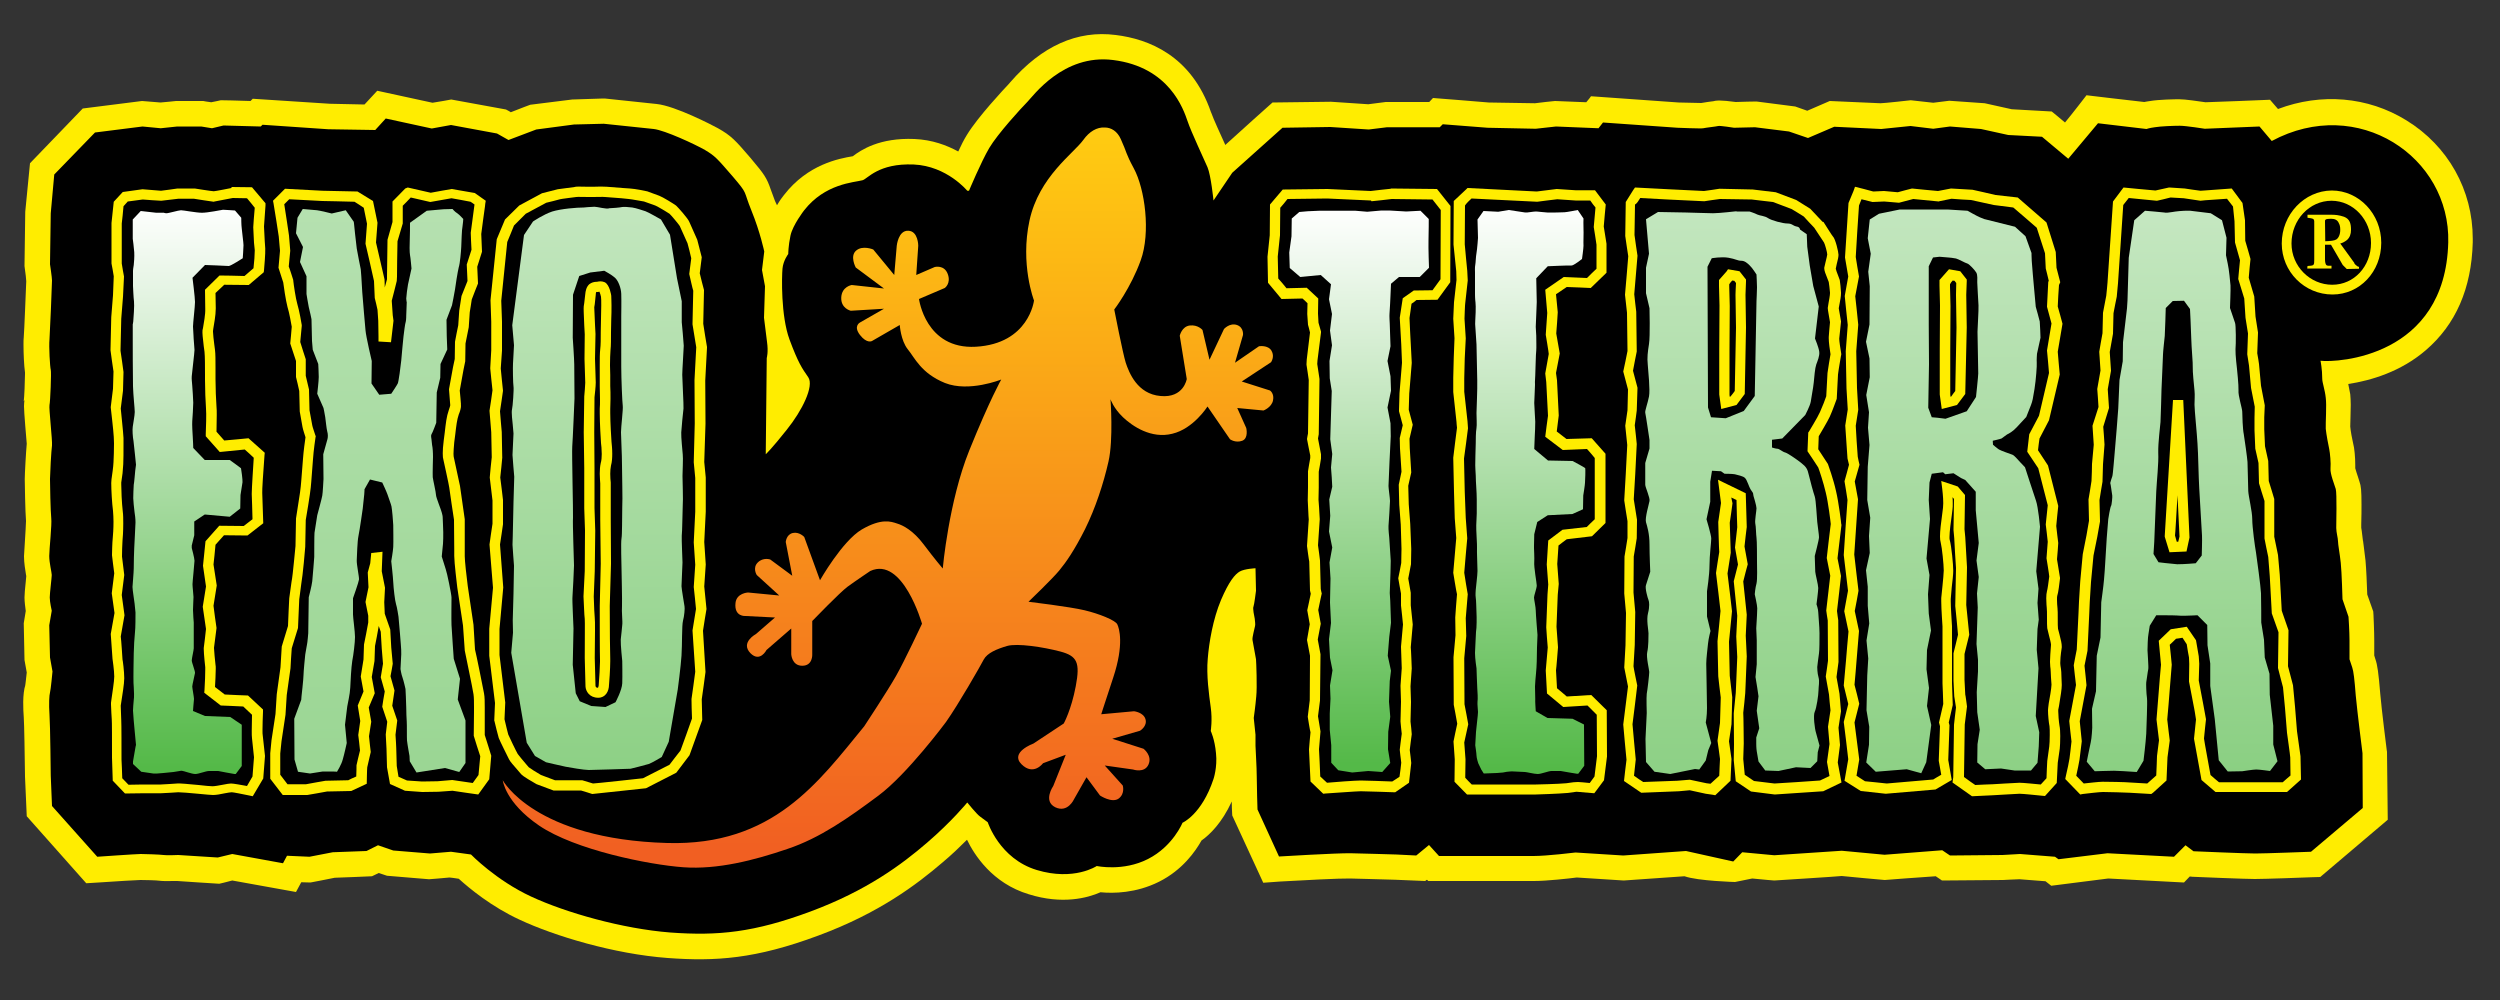 <svg width="100" height="40" viewBox="0 0 100 40" fill="none" xmlns="http://www.w3.org/2000/svg">
<rect x="0" y="0" width="100" height="40" fill="#333333" stroke="none"/>
<path fill-rule="evenodd" clip-rule="evenodd" d="M40.41 3.29L40.35 3.36C40.18 3.54 39.11 4.68 38.68 5.39C38.56 5.58 38.44 5.82 38.33 6.06C37.87 5.81 37.29 5.59 36.58 5.56C35.18 5.5 34.44 6 34.11 6.25C33.57 6.34 32.31 6.57 31.36 7.8C31.3 7.87 31.19 8.02 31.08 8.21C31.05 8.15 31.03 8.1 31 8.04L30.83 7.58C30.67 7.11 30.56 6.96 30.08 6.39L30.04 6.34C29.42 5.62 29.26 5.43 28.7 5.12C28.5 5.01 27.02 4.24 26.27 4.16L24.19 3.94H24.13L22.89 3.98L21.21 4.19C21.21 4.19 20.75 4.36 20.43 4.49C20.43 4.48 20.24 4.38 20.24 4.38L18.05 3.98C18.05 3.98 17.52 4.08 17.3 4.11C16.98 4.04 15.09 3.63 15.09 3.63C15.09 3.63 14.63 4.13 14.58 4.18C14.06 4.17 13.22 4.15 13.19 4.15C13.14 4.15 10.11 3.95 10.11 3.95C10.11 3.95 10.06 4 10.02 4.04C9.58 4.02 8.83 4.01 8.83 4.01C8.83 4.01 8.57 4.07 8.45 4.09C8.33 4.08 8.13 4.04 8.13 4.04H7.04C7.04 4.04 6.57 4.09 6.42 4.1C6.28 4.09 5.68 4.04 5.68 4.04L3.31 4.34L1.2 6.53L1.01 8.47L0.98 10.64L0.99 10.72C1.02 10.93 1.05 11.17 1.05 11.25C1.04 11.49 0.97 13.27 0.95 13.49C0.94 13.56 0.94 13.66 0.94 13.79C0.94 14.13 0.96 14.62 1 14.9V14.96C1 15.22 0.97 15.91 0.95 16.05L0.98 16C0.97 16.08 0.96 16.15 0.96 16.25C0.96 16.41 0.98 16.62 1.01 17.03C1.03 17.25 1.06 17.63 1.07 17.75C1.04 18.06 0.99 18.96 0.99 19.16C0.99 19.29 1.01 20.5 1.04 20.83V20.82V20.85C1.04 20.99 1.01 21.38 1 21.59L0.96 22.25C0.96 22.52 1.01 22.79 1.04 22.99C1.04 22.99 1.05 23.02 1.05 23.05C1.04 23.13 1.03 23.27 1.03 23.27C1 23.56 0.98 23.77 0.98 23.9C0.98 24.07 1.01 24.28 1.03 24.44C1 24.61 0.95 24.93 0.95 24.93L0.98 26.4C0.98 26.4 1.04 26.74 1.07 26.9C1.04 27.15 1.02 27.39 1 27.46L1.02 27.38C0.89 27.76 0.93 28.42 0.95 28.68C0.97 28.96 0.99 30.28 1 31.04V31.06L1.07 32.65L3.45 35.33L3.94 35.3C4.67 35.25 5.5 35.2 5.62 35.2C5.76 35.2 6.28 35.21 6.39 35.23C6.46 35.24 6.62 35.25 7.09 35.24C7.18 35.25 8.77 35.35 8.77 35.35C8.77 35.35 9.12 35.27 9.29 35.22C9.63 35.28 11.84 35.68 11.84 35.68C11.84 35.68 11.95 35.48 12.05 35.29C12.15 35.29 12.42 35.3 12.42 35.3C12.42 35.3 13.26 35.14 13.39 35.11C13.52 35.11 14.88 35.05 14.88 35.05C14.88 35.05 15.13 34.93 15.15 34.92C15.25 34.95 15.48 35.03 15.48 35.03L17.16 35.17C17.16 35.17 17.81 35.12 17.98 35.1C18.07 35.11 18.17 35.12 18.35 35.15C18.77 35.53 19.66 36.27 20.79 36.79C22.18 37.44 24.56 38.16 26.71 38.32C28.62 38.46 30.22 38.36 32.74 37.42C35.17 36.52 36.67 35.38 37.71 34.49C38.09 34.17 38.41 33.86 38.68 33.59C38.97 34.19 39.69 35.33 41.15 35.77C42.49 36.19 43.5 35.92 44.02 35.69C44.53 35.74 45.44 35.73 46.36 35.27C47.3 34.8 47.82 34.05 48.06 33.62C48.4 33.38 48.88 32.91 49.27 32.06C49.27 32.26 49.28 32.4 49.28 32.42L49.29 32.62L50.53 35.31L51.22 35.26C52.09 35.21 53.63 35.13 54 35.14L54.76 35.16L55.81 35.19L57.01 35.24C57.01 35.24 57.05 35.2 57.08 35.19C57.09 35.2 57.13 35.24 57.13 35.24H61.36C61.87 35.24 62.76 35.14 63.07 35.1C63.24 35.11 64.95 35.22 64.95 35.22C64.95 35.22 67.11 35.07 67.38 35.05C67.92 35.24 69.4 35.28 69.4 35.28L70.09 35.14C70.46 35.18 70.97 35.22 70.97 35.22C70.97 35.22 73.52 35.06 73.67 35.04C73.82 35.06 75.39 35.2 75.39 35.2C75.39 35.2 76.92 35.08 77.43 35.05C77.46 35.07 77.68 35.22 77.68 35.22L80.12 35.2C80.12 35.2 80.68 35.17 80.78 35.17C80.87 35.18 81.47 35.22 81.82 35.25C81.92 35.33 82.05 35.43 82.05 35.43C82.05 35.43 84.17 35.16 84.33 35.14C84.5 35.15 87.36 35.3 87.36 35.3C87.36 35.3 87.5 35.15 87.59 35.06C87.63 35.06 87.68 35.07 87.68 35.07C87.9 35.08 89.81 35.16 90.19 35.16C90.57 35.16 92.27 35.1 92.46 35.09L92.81 35.08L95.51 32.79L95.48 30.07L95.47 30.01C95.47 30 95.26 28.36 95.21 27.75C95.14 26.92 95.1 26.6 95.01 26.35C95.01 26.35 94.99 26.29 94.97 26.22V25.62C94.97 25.23 94.94 24.64 94.94 24.61L94.93 24.46C94.93 24.46 94.75 23.96 94.69 23.78C94.68 23.46 94.65 22.73 94.62 22.42L94.55 21.85L94.52 21.62V21.65L94.47 21.24C94.47 21.24 94.45 21.12 94.45 21.11C94.45 21.08 94.45 20.96 94.45 20.96C94.46 20.65 94.46 20.4 94.46 20.19C94.46 19.62 94.44 19.43 94.38 19.27L94.32 19.08C94.29 18.99 94.23 18.81 94.21 18.73C94.21 18.69 94.21 18.65 94.21 18.6C94.21 18.3 94.18 17.92 94.12 17.71C94.09 17.6 94.02 17.21 94.01 17.06L94.02 16.68C94.02 16.5 94.03 16.33 94.03 16.19C94.03 16.03 94.02 15.89 94.01 15.77C94.01 15.77 93.96 15.52 93.93 15.36C94.84 15.22 96.03 14.87 97.03 14.01C98.23 12.98 98.86 11.54 98.91 9.7C98.91 9.65 98.91 9.6 98.91 9.54C98.91 7.61 97.93 5.84 96.25 4.81C94.71 3.86 92.84 3.71 91.12 4.36C91.11 4.35 90.8 3.99 90.8 3.99C90.8 3.99 88.4 4.09 88.22 4.09C87.93 4.05 87.42 3.97 87.16 3.97C87 3.97 86.36 3.98 86.01 4.04C85.91 4.05 85.84 4.07 85.77 4.08C85.47 4.05 83.46 3.81 83.46 3.81C83.46 3.81 82.86 4.59 82.6 4.9C82.5 4.81 82.07 4.46 82.07 4.46C82.07 4.46 80.62 4.38 80.47 4.37C80.33 4.34 79.39 4.13 79.39 4.13L77.97 4.03C77.97 4.03 77.49 4.09 77.33 4.11C77.14 4.09 76.43 4.01 76.43 4.01C76.43 4.01 75.36 4.13 75.22 4.13C75.08 4.12 73.19 4.04 73.19 4.04C73.19 4.04 72.6 4.3 72.29 4.43C72.1 4.36 71.81 4.26 71.81 4.26L70.26 4.06C70.26 4.06 69.57 4.07 69.43 4.08C68.82 4 68.66 4.01 68.48 4.06L68.52 4.05L68.3 4.08C68.3 4.08 68.17 4.1 68.05 4.12C67.95 4.12 67.51 4.11 67.15 4.1C67.11 4.1 63.64 3.85 63.64 3.85C63.64 3.85 63.55 3.98 63.45 4.09C62.95 4.07 62.2 4.04 62.2 4.04C62.2 4.04 61.5 4.11 61.4 4.13C61.28 4.13 59.61 4.1 59.55 4.1C59.49 4.09 57.32 3.92 57.32 3.92C57.32 3.92 57.25 4 57.17 4.08H55.43C55.43 4.08 54.87 4.15 54.73 4.17C54.56 4.16 53.24 4.07 53.24 4.07L50.9 4.1C50.9 4.1 49.52 5.33 49.01 5.8L49 5.77C48.82 5.37 48.54 4.77 48.45 4.51L48.44 4.49C47.66 2.22 45.94 1.56 44.63 1.4C43.09 1.2 41.67 1.84 40.41 3.29Z" fill="#FFED00"/>
<path fill-rule="evenodd" clip-rule="evenodd" d="M3.8 5.3L2.17 6.98L2.03 8.53L2 10.57C2 10.57 2.08 11.1 2.08 11.22C2.08 11.35 2 13.3 1.98 13.57C1.95 13.86 2 14.69 2.03 14.79C2.06 14.89 2.01 16.08 1.98 16.2C1.95 16.32 2.1 17.62 2.08 17.82C2.05 18.02 2 18.98 2 19.16C2 19.33 2.02 20.47 2.05 20.73C2.08 20.98 1.97 21.97 1.97 22.24C1.97 22.52 2.07 22.9 2.07 23C2.07 23.1 1.99 23.73 1.99 23.9C1.99 24.08 2.07 24.43 2.07 24.43L1.97 25.01L2 26.3L2.1 26.86C2.1 26.86 2.03 27.6 2 27.7C1.97 27.8 1.95 28.17 1.98 28.59C2.01 29.01 2.03 31.03 2.03 31.03L2.08 32.24L3.89 34.27C3.89 34.27 5.46 34.16 5.63 34.16C5.78 34.16 6.41 34.18 6.54 34.2C6.66 34.22 7.13 34.2 7.13 34.2L8.71 34.3L9.29 34.16L11.32 34.53L11.48 34.23L12.38 34.27L13.31 34.09L14.66 34.04L15.12 33.81L15.73 34.02L17.2 34.14L18.04 34.07L18.84 34.18C18.84 34.18 19.84 35.21 21.24 35.86C22.64 36.51 24.9 37.15 26.81 37.3C28.72 37.44 30.16 37.3 32.42 36.46C34.68 35.62 36.08 34.57 37.08 33.71C38.08 32.85 38.69 32.1 38.69 32.1C38.69 32.1 39.07 32.57 39.2 32.66C39.32 32.75 39.51 32.89 39.51 32.89C39.51 32.89 39.98 34.35 41.47 34.8C42.96 35.25 43.87 34.64 43.87 34.64C43.87 34.64 44.92 34.87 45.92 34.36C46.92 33.85 47.3 32.91 47.3 32.91C47.3 32.91 48.07 32.58 48.54 31.16C48.54 31.16 48.7 30.69 48.64 30.13C48.59 29.57 48.43 29.24 48.43 29.24C48.43 29.24 48.5 28.8 48.43 28.3C48.36 27.79 48.25 27 48.31 26.35C48.36 25.7 48.52 24.76 48.84 24C49.16 23.25 49.4 22.97 49.59 22.86C49.78 22.75 50.22 22.73 50.22 22.73L50.24 23.63C50.24 23.63 50.17 24.19 50.14 24.26C50.1 24.33 50.17 24.65 50.19 24.75C50.2 24.86 50.22 24.98 50.2 25.05C50.19 25.12 50.08 25.5 50.1 25.6C50.12 25.71 50.22 26.27 50.24 26.37C50.25 26.47 50.29 27.49 50.25 27.86C50.22 28.22 50.15 28.72 50.15 28.72L50.22 29.39V29.83C50.22 29.95 50.27 30.69 50.27 31.07C50.27 31.45 50.3 32.38 50.3 32.38L51.16 34.26C51.16 34.26 53.47 34.12 54.03 34.13C54.59 34.15 55.43 34.16 55.85 34.18C56.27 34.2 56.65 34.22 56.65 34.22L57.16 33.8L57.56 34.24H61.34C61.88 34.24 63.02 34.1 63.02 34.1L64.93 34.22L67.44 34.04L69.33 34.46L69.69 34.09L70.97 34.21L73.67 34.03L75.38 34.19L77.69 34.01L78 34.22L80.1 34.2L80.8 34.16L82.2 34.27L82.34 34.37L84.3 34.13L86.96 34.27L87.42 33.81L87.74 34.05C87.74 34.05 89.84 34.14 90.21 34.14C90.58 34.14 92.44 34.07 92.44 34.07L94.51 32.32L94.5 30.13C94.5 30.13 94.29 28.47 94.23 27.82C94.18 27.17 94.14 26.84 94.09 26.7C94.04 26.56 93.98 26.37 93.98 26.37V25.62C93.98 25.25 93.94 24.67 93.94 24.67L93.7 23.97C93.7 23.97 93.67 22.88 93.63 22.51C93.59 22.14 93.52 21.78 93.52 21.65C93.52 21.53 93.45 21.29 93.45 21.12C93.45 20.96 93.48 19.74 93.43 19.56C93.38 19.39 93.2 18.95 93.22 18.74C93.24 18.53 93.2 18.11 93.17 17.97C93.14 17.83 93.05 17.37 93.03 17.15C93.02 16.92 93.07 16.2 93.03 15.91C93 15.61 92.89 15.3 92.89 15.16C92.89 14.76 92.82 14.43 92.82 14.43C93.49 14.51 97.81 14.29 97.93 9.7C98.02 6.27 94.31 3.79 90.87 5.64L90.38 5.06L88.19 5.15C88.19 5.15 87.44 5.03 87.19 5.03C86.94 5.03 86.42 5.05 86.19 5.09C85.96 5.12 85.86 5.16 85.86 5.16L83.92 4.93L82.73 6.35L81.68 5.47L80.33 5.4L79.24 5.16L78 5.06L77.33 5.15L76.42 5.04L75.25 5.16L73.37 5.07L72.32 5.52L71.56 5.26L70.2 5.09L69.36 5.11C69.36 5.11 68.8 5.02 68.73 5.04C68.66 5.06 68.2 5.11 68.13 5.13C68.06 5.15 67.1 5.11 67.1 5.11L64.12 4.9L63.94 5.13L62.24 5.06L61.43 5.15L59.5 5.11L57.71 4.97L57.59 5.09H55.48L54.75 5.18L53.21 5.08L51.3 5.11L49.29 6.91L48.54 8.02C48.54 8.02 48.44 7.02 48.3 6.69C48.16 6.36 47.65 5.29 47.5 4.84C47.34 4.38 46.78 2.68 44.52 2.4C42.53 2.15 41.32 3.85 41.09 4.08C40.86 4.31 39.9 5.36 39.57 5.92C39.24 6.48 38.76 7.63 38.76 7.63H38.69C38.69 7.63 37.88 6.64 36.55 6.58C35.13 6.52 34.7 7.16 34.5 7.21C34.16 7.3 33 7.34 32.16 8.42C32.16 8.42 31.71 9 31.62 9.42C31.53 9.84 31.53 10.16 31.53 10.16C31.53 10.16 31.33 10.42 31.3 10.74C31.27 11.06 31.23 12.63 31.58 13.58C31.93 14.52 32.08 14.73 32.33 15.09C32.57 15.44 32.09 16.42 31.47 17.19C30.86 17.96 30.63 18.17 30.63 18.17L30.67 14.32C30.67 14.32 30.74 14.09 30.68 13.67C30.63 13.25 30.56 12.71 30.56 12.71L30.6 11.45L30.48 10.8L30.57 10.06C30.57 10.06 30.41 9.29 30.06 8.43C29.71 7.57 29.94 7.8 29.31 7.06C28.67 6.32 28.6 6.24 28.2 6C27.8 5.77 26.59 5.21 26.15 5.16C25.71 5.11 24.15 4.95 24.15 4.95L22.96 4.98L21.45 5.18L20.34 5.6L19.88 5.34L18.04 5L17.27 5.14L15.43 4.74L15.01 5.2L13.13 5.17L10.5 4.99L10.43 5.06L8.94 5.02L8.48 5.13L8.05 5.06H7.09L6.43 5.13L5.7 5.06L3.8 5.3Z" fill="black"/>
<path fill-rule="evenodd" clip-rule="evenodd" d="M43.33 5.6C42.94 6.14 41.56 7.07 41.18 8.82C40.8 10.57 41.36 12.02 41.36 12.02C41.36 12.02 41.16 13.75 39.03 13.87C37.02 13.98 36.76 11.96 36.76 11.96L37.79 11.52C37.79 11.52 38.05 11.34 37.91 10.96C37.77 10.58 37.39 10.68 37.39 10.68L36.65 11L36.73 9.83C36.73 9.83 36.73 9.24 36.33 9.23C35.93 9.21 35.87 9.83 35.87 9.83L35.77 11L34.93 9.98C34.93 9.98 34.51 9.8 34.25 10.02C33.98 10.24 34.23 10.7 34.23 10.7L35.36 11.54L34.07 11.4C34.07 11.4 33.67 11.46 33.65 11.9C33.63 12.34 34.03 12.43 34.03 12.43L35.36 12.35L34.4 12.9C34.4 12.9 34.12 13.04 34.4 13.4C34.68 13.76 34.88 13.64 34.88 13.64L35.99 13C35.99 13 36.03 13.62 36.31 13.97C36.59 14.31 36.84 14.93 37.8 15.32C38.76 15.7 40.05 15.18 40.05 15.18C40.05 15.18 39.59 15.99 38.77 18.02C37.95 20.05 37.71 22.74 37.71 22.74C37.71 22.74 37.37 22.34 36.95 21.78C36.53 21.22 36.12 21.01 35.88 20.94C35.64 20.86 35.26 20.72 34.47 21.18C33.69 21.64 32.8 23.21 32.8 23.21L32.17 21.48C32.17 21.48 31.97 21.26 31.71 21.32C31.45 21.38 31.43 21.68 31.43 21.68L31.69 23.03L30.81 22.38C30.81 22.38 30.53 22.28 30.31 22.5C30.09 22.72 30.27 23 30.27 23L31.17 23.82L29.92 23.7C29.92 23.7 29.46 23.72 29.42 24.12C29.36 24.68 29.82 24.64 29.82 24.64L31 24.7L30.24 25.36C30.24 25.36 29.6 25.7 30.02 26.13C30.4 26.51 30.66 26 30.66 26L31.65 25.14V26.17C31.65 26.17 31.67 26.63 32.09 26.63C32.52 26.63 32.49 26.17 32.49 26.17V24.84C32.49 24.84 33.6 23.69 33.9 23.47C34.2 23.25 34.81 22.84 34.81 22.84C36.11 22.24 36.88 24.95 36.88 24.95C36.88 24.95 36.18 26.44 35.84 27.04C35.5 27.64 34.57 29.05 34.57 29.05C32.74 31.28 30.93 33.84 26.69 33.72C21.38 33.57 20.11 31.21 20.11 31.21C20.11 31.21 20.2 32.09 21.56 33.02C23 34 25.96 34.59 27.33 34.69C28.7 34.79 30.17 34.41 31.49 33.96C32.81 33.52 33.96 32.7 35.13 31.83C36.29 30.97 37.84 28.88 37.84 28.88C38.34 28.17 39.21 26.65 39.35 26.38C39.49 26.12 39.87 25.96 40.28 25.84C40.68 25.72 41.73 25.88 42.41 26.06C43.09 26.24 43.21 26.5 43.03 27.45C42.85 28.4 42.55 28.94 42.55 28.94L41.34 29.74C41.34 29.74 40.38 30.09 40.86 30.57C41.34 31.05 41.72 30.53 41.72 30.53L42.63 30.19L42.13 31.44C42.13 31.44 41.71 32.04 42.21 32.29C42.71 32.53 42.96 31.97 42.96 31.97L43.46 31.09L44 31.82C44 31.82 44.48 32.14 44.75 31.94C45.01 31.74 44.91 31.42 44.91 31.42L44.19 30.62L45.32 30.78C45.32 30.78 45.78 30.94 45.94 30.58C46.1 30.22 45.74 29.95 45.74 29.95L44.49 29.55L45.6 29.23C45.6 29.23 45.9 29.05 45.82 28.77C45.74 28.49 45.36 28.45 45.36 28.45L44.05 28.57C44.05 28.57 44.09 28.43 44.53 27.1C44.97 25.77 44.77 25.13 44.69 24.97C44.61 24.81 43.97 24.55 43.38 24.41C42.8 24.27 41.14 24.07 41.14 24.07C41.14 24.07 42.09 23.16 42.37 22.82C42.65 22.48 42.97 22.02 43.4 21.17C43.82 20.32 44.14 19.34 44.34 18.46C44.54 17.58 44.42 15.97 44.42 15.97C44.42 15.97 44.54 16.33 44.92 16.69C45.3 17.05 46.05 17.56 46.89 17.35C47.74 17.15 48.3 16.26 48.3 16.26L49.2 17.57C49.2 17.57 49.42 17.73 49.69 17.63C49.95 17.53 49.85 17.12 49.85 17.12L49.49 16.32L50.54 16.42C50.54 16.42 50.86 16.3 50.92 16.02C50.98 15.74 50.8 15.62 50.8 15.62L49.67 15.26L50.84 14.49C50.84 14.49 51 14.27 50.86 14.03C50.72 13.79 50.36 13.85 50.36 13.85L49.4 14.51L49.72 13.4C49.72 13.4 49.76 13.1 49.48 13C49.19 12.9 48.96 13.16 48.96 13.16L48.38 14.39L48.1 13.2C48.1 13.2 47.92 12.98 47.59 13.02C47.27 13.06 47.19 13.43 47.19 13.43L47.47 15.16C47.47 15.16 47.35 15.93 46.42 15.84C45.49 15.76 45.16 14.9 45.03 14.51C44.91 14.13 44.57 12.38 44.57 12.38C44.57 12.38 45.23 11.52 45.63 10.41C46.03 9.3 45.8 7.56 45.35 6.73C45.01 6.1 45.09 6.13 44.83 5.56C44.69 5.25 44.45 5.1 44.19 5.1C43.88 5.08 43.57 5.26 43.33 5.6Z" fill="url(#paint0_linear_17_713)"/>
<path fill-rule="evenodd" clip-rule="evenodd" d="M8.08 8.51C7.85 8.51 7.34 8.41 7.24 8.41C7.14 8.41 6.72 8.54 6.64 8.53C6.56 8.52 6.56 8.51 6.56 8.51H6.25L5.63 8.44L5.31 8.78V9.55C5.31 9.55 5.36 9.92 5.37 10.09C5.38 10.26 5.36 10.52 5.35 10.6C5.33 10.68 5.32 10.83 5.32 10.83V11.44C5.32 11.44 5.34 11.93 5.36 12.06C5.38 12.19 5.34 12.77 5.33 12.86C5.32 12.95 5.31 12.97 5.31 12.97V13.69C5.31 13.69 5.31 15.07 5.32 15.45C5.33 15.82 5.39 16.34 5.39 16.48C5.39 16.62 5.32 16.96 5.31 17.07C5.29 17.18 5.31 17.5 5.34 17.64C5.36 17.79 5.44 18.59 5.44 18.59C5.44 18.59 5.42 18.73 5.41 18.82C5.4 18.91 5.37 19.3 5.35 19.39C5.34 19.48 5.33 19.86 5.33 19.93C5.33 19.99 5.36 20.34 5.38 20.47C5.4 20.6 5.42 20.75 5.42 20.9C5.41 21.04 5.38 21.81 5.37 21.91C5.36 22.01 5.35 22.58 5.35 22.73C5.35 22.89 5.3 23.43 5.3 23.48C5.3 23.52 5.32 23.71 5.34 23.83C5.36 23.94 5.41 24.33 5.42 24.5C5.42 24.67 5.42 25.12 5.4 25.28C5.38 25.44 5.35 25.95 5.35 26.13C5.35 26.3 5.34 26.69 5.34 26.74C5.34 26.79 5.33 27.35 5.35 27.48C5.36 27.62 5.37 27.9 5.35 28C5.34 28.1 5.32 28.35 5.32 28.42C5.32 28.49 5.37 29.09 5.39 29.27C5.41 29.46 5.44 29.8 5.44 29.8C5.44 29.8 5.42 29.86 5.41 29.94C5.4 30.02 5.32 30.46 5.32 30.46V30.56L5.65 30.87L6.13 30.94H6.29C6.29 30.94 6.7 30.91 6.94 30.88C7.17 30.85 7.2 30.83 7.27 30.83C7.33 30.83 7.67 30.96 7.81 30.96C7.95 30.96 8.23 30.84 8.36 30.84H8.73C8.73 30.84 9.35 30.96 9.38 30.96H9.43L9.67 30.64V28.99L9.21 28.68L8.2 28.64L7.72 28.44C7.72 28.44 7.75 28.03 7.76 27.96C7.76 27.89 7.69 27.52 7.69 27.46C7.69 27.39 7.79 27 7.8 26.92C7.81 26.85 7.67 26.5 7.67 26.42C7.67 26.34 7.75 26 7.75 25.93V24.9C7.75 24.9 7.72 24.55 7.72 24.4C7.72 24.26 7.74 23.96 7.74 23.88C7.74 23.8 7.7 23.48 7.7 23.37C7.7 23.27 7.78 22.52 7.78 22.43C7.78 22.33 7.67 21.92 7.67 21.92V21.82L7.77 21.41V20.86L8.19 20.58L9.19 20.67L9.61 20.34L9.62 19.8C9.62 19.8 9.69 19.37 9.7 19.29C9.71 19.21 9.65 18.76 9.64 18.73C9.61 18.7 9.19 18.4 9.19 18.4H8.19L7.73 17.92C7.73 17.92 7.72 17.58 7.71 17.47C7.7 17.35 7.68 16.97 7.69 16.85C7.7 16.73 7.73 16.25 7.73 16.11C7.73 15.96 7.7 15.6 7.69 15.43C7.68 15.25 7.66 15.19 7.67 15.05C7.68 14.91 7.78 14.1 7.78 14C7.78 13.91 7.74 13.55 7.74 13.42C7.74 13.29 7.72 13.2 7.72 13.06C7.72 12.93 7.8 12.25 7.8 12.08C7.8 11.91 7.7 11.11 7.7 11.11L8.2 10.6C8.2 10.6 9.07 10.63 9.15 10.64C9.23 10.64 9.71 10.33 9.71 10.33C9.71 10.33 9.74 9.92 9.74 9.81C9.74 9.7 9.68 9.29 9.67 9.14C9.65 9 9.65 8.71 9.65 8.71L9.4 8.42C9.4 8.42 8.99 8.39 8.92 8.39C8.85 8.4 8.31 8.51 8.08 8.51Z" fill="url(#paint1_linear_17_713)"/>
<path fill-rule="evenodd" clip-rule="evenodd" d="M62.58 8.49C62.51 8.49 62.12 8.51 61.89 8.5C61.69 8.49 61.53 8.46 61.43 8.46C61.33 8.46 61.09 8.51 61.01 8.5C60.93 8.49 60.35 8.4 60.35 8.4L59.93 8.47L59.34 8.44L59.1 8.78L59.12 9.52C59.12 9.52 59.09 9.95 59.06 10.12C59.03 10.28 59.03 10.5 59.01 10.6C58.99 10.68 59 10.88 59 10.88V11.76C59 11.76 59 11.96 59.02 12.1C59.04 12.23 59.02 12.75 59.01 12.84C59 12.92 59.01 13.02 59.01 13.02L59.06 13.78C59.06 13.78 59.08 14.84 59.09 15.21C59.1 15.59 59.06 16.37 59.06 16.52C59.06 16.66 59.08 17.02 59.06 17.12C59.03 17.28 59.03 17.62 59.03 17.72C59.02 17.89 59.01 18.61 59.01 18.61C59.01 18.61 59.02 18.92 59.03 19.02C59.03 19.11 59.04 19.37 59.05 19.48C59.06 19.57 59.07 19.9 59.07 19.97V20.54C59.07 20.7 59.05 20.87 59.05 21.01C59.04 21.16 59.09 21.82 59.08 21.92C59.07 22.02 59.1 22.68 59.1 22.84C59.1 23 59.03 23.55 59.03 23.59C59.03 23.63 59.01 23.79 59.03 23.91C59.05 24.02 59.05 24.34 59.06 24.52C59.07 24.69 59.07 25.12 59.04 25.28C59.04 25.43 59 25.95 59 26.12C59 26.35 59.06 26.73 59.06 26.73C59.06 26.67 59.08 27.37 59.09 27.51C59.1 27.65 59.12 27.97 59.1 28.07C59.09 28.17 59.12 28.41 59.12 28.48C59.12 28.61 59.05 29.11 59.04 29.28C59.03 29.48 59.01 29.81 59.01 29.81C59.01 29.81 59.06 30.14 59.06 30.22C59.06 30.32 59.13 30.53 59.13 30.53L59.25 30.78L59.35 30.94L59.88 30.92L60.12 30.9C60.12 30.9 60.36 30.84 60.58 30.86C60.81 30.87 60.94 30.88 61 30.88C61.06 30.88 61.37 30.96 61.51 30.96C61.65 30.96 61.94 30.84 62.06 30.84H62.43C62.43 30.84 63.05 30.95 63.08 30.95H63.13L63.37 30.63L63.36 28.98L62.9 28.75L61.9 28.72L61.43 28.45C61.43 28.45 61.4 28.03 61.41 27.96C61.41 27.89 61.4 27.53 61.4 27.46C61.4 27.39 61.43 27.01 61.44 26.94C61.45 26.87 61.47 26.54 61.47 26.46C61.47 26.35 61.48 26.03 61.48 25.9C61.48 25.83 61.5 25.4 61.5 25.4C61.5 25.4 61.43 24.56 61.43 24.42C61.43 24.28 61.36 23.98 61.36 23.9C61.36 23.82 61.47 23.53 61.47 23.42C61.47 23.32 61.35 22.69 61.37 22.47C61.38 22.37 61.36 21.92 61.36 21.92V21.82L61.37 21.37L61.49 20.88L61.91 20.61L62.9 20.56L63.32 20.37L63.33 19.82C63.33 19.82 63.4 19.39 63.4 19.31C63.41 19.23 63.42 18.76 63.41 18.73C63.4 18.7 62.9 18.44 62.9 18.44L61.92 18.42L61.37 17.96C61.37 17.96 61.39 17.56 61.39 17.46C61.4 17.34 61.41 16.99 61.41 16.87C61.41 16.75 61.37 16.27 61.37 16.12C61.37 15.97 61.4 15.57 61.4 15.39C61.39 15.21 61.41 15.17 61.41 15.02C61.42 14.88 61.43 14.14 61.45 14.02C61.46 13.92 61.45 13.56 61.45 13.43C61.45 13.3 61.43 13.21 61.43 13.07C61.43 12.95 61.47 12.25 61.47 12.08C61.47 11.91 61.45 11.13 61.45 11.13L61.91 10.65C61.91 10.65 62.78 10.61 62.86 10.62C62.94 10.63 63.28 10.36 63.28 10.36C63.28 10.36 63.34 9.94 63.34 9.83C63.33 9.72 63.35 9.29 63.34 9.16C63.33 9.02 63.34 8.74 63.34 8.74L63.11 8.4C63.11 8.4 62.66 8.49 62.58 8.49Z" fill="url(#paint2_linear_17_713)"/>
<path fill-rule="evenodd" clip-rule="evenodd" d="M18.62 30.52V28.82L18.31 27.98L18.4 27.15L18.15 26.35C18.15 26.35 18.07 25.22 18.06 25C18.05 24.78 18.06 24.04 18.06 23.9C18.06 23.78 17.88 22.9 17.83 22.77C17.79 22.64 17.67 22.26 17.67 22.26C17.67 22.26 17.71 21.88 17.72 21.75C17.73 21.62 17.73 21.48 17.73 21.29C17.73 21.1 17.71 20.87 17.71 20.75C17.71 20.63 17.69 20.58 17.67 20.5C17.66 20.43 17.44 19.9 17.44 19.8C17.44 19.7 17.32 19.19 17.31 19.09C17.3 18.98 17.32 18.28 17.32 18.28C17.32 18.28 17.32 18.05 17.3 17.9C17.27 17.75 17.27 17.62 17.26 17.58C17.25 17.53 17.23 17.41 17.26 17.37C17.3 17.32 17.45 16.91 17.45 16.91L17.47 15.7L17.61 15.11L17.62 14.56L17.89 13.98C17.89 13.98 17.87 13.5 17.87 13.44C17.87 13.38 17.86 12.79 17.86 12.79L18.08 12.21C18.08 12.21 18.19 11.67 18.2 11.58C18.21 11.48 18.31 10.84 18.35 10.69C18.4 10.54 18.44 10.07 18.45 9.88C18.46 9.68 18.47 9.17 18.5 9.06C18.52 8.95 18.53 8.76 18.53 8.76C18.53 8.76 18.38 8.59 18.29 8.53C18.2 8.48 18.1 8.36 18.1 8.36L17.74 8.37L17.07 8.43L16.4 8.91C16.4 8.91 16.4 9.52 16.39 9.62C16.38 9.73 16.38 10.12 16.4 10.2C16.42 10.28 16.46 10.74 16.46 10.74C16.46 10.74 16.34 11.29 16.32 11.38C16.3 11.47 16.25 11.86 16.25 11.94C16.25 12.02 16.27 12.09 16.27 12.09L16.25 12.61C16.25 12.61 16.25 12.79 16.23 12.87C16.2 12.95 16.16 13.3 16.14 13.46C16.12 13.62 16.07 14.2 16.05 14.42C16.03 14.64 15.94 15.3 15.91 15.34C15.89 15.39 15.65 15.75 15.65 15.75L15.17 15.79L14.86 15.34L14.87 14.44C14.87 14.44 14.64 13.47 14.62 13.21C14.6 12.94 14.52 12.14 14.49 11.68C14.47 11.22 14.43 10.77 14.43 10.77C14.43 10.77 14.3 10.13 14.27 9.94C14.24 9.74 14.16 8.94 14.16 8.94L14.15 8.87L13.83 8.41L13.27 8.54C13.27 8.54 12.79 8.42 12.68 8.41C12.58 8.4 12.11 8.36 12.11 8.36L11.9 8.71L11.84 9.33L12.12 9.88L12 10.48L12.26 11.05V11.76C12.26 11.76 12.32 12.14 12.35 12.28C12.39 12.42 12.46 12.77 12.46 12.77L12.48 13.64L12.51 13.99L12.73 14.56C12.73 14.56 12.75 14.92 12.75 15.08C12.75 15.24 12.69 15.75 12.69 15.75L12.94 16.32C12.94 16.32 12.99 16.55 13.01 16.69C13.03 16.83 13.06 17.15 13.09 17.26C13.12 17.36 13.12 17.48 13.1 17.56C13.08 17.64 12.93 18.17 12.93 18.17L12.94 19.16C12.94 19.16 12.91 19.75 12.89 19.83C12.88 19.91 12.69 20.61 12.69 20.61C12.69 20.61 12.59 21.27 12.58 21.31C12.57 21.36 12.57 22.28 12.57 22.28C12.57 22.28 12.51 23.07 12.49 23.25C12.47 23.43 12.35 23.89 12.35 23.89L12.33 25.33C12.33 25.33 12.3 25.7 12.28 25.78C12.27 25.86 12.22 26.09 12.21 26.18C12.2 26.27 12.14 26.87 12.14 27.01C12.14 27.15 12.06 27.86 12.06 27.86L12.05 27.99L11.77 28.75L11.78 30.38L11.92 30.87L12.4 30.94L12.91 30.86H13.3C13.39 30.86 13.48 30.87 13.48 30.87C13.48 30.87 13.66 30.58 13.71 30.38C13.77 30.18 13.87 29.72 13.87 29.72L13.8 28.99C13.8 28.99 13.88 28.34 13.89 28.26C13.9 28.18 14 27.76 14.01 27.51C14.02 27.27 14.05 26.69 14.09 26.44C14.14 26.19 14.2 25.69 14.2 25.48C14.2 25.27 14.12 24.7 14.12 24.58V23.93C14.12 23.93 14.35 23.28 14.36 23.18C14.37 23.08 14.26 22.57 14.27 22.41C14.28 22.25 14.29 21.66 14.34 21.43C14.39 21.19 14.51 20.34 14.51 20.34C14.51 20.34 14.56 19.87 14.57 19.77C14.58 19.67 14.58 19.57 14.58 19.57L14.8 19.18L15.29 19.3C15.29 19.3 15.46 19.66 15.5 19.78C15.54 19.91 15.64 20.16 15.66 20.26C15.68 20.35 15.73 20.9 15.73 21C15.73 21.1 15.74 21.7 15.73 21.88C15.72 22.05 15.65 22.45 15.65 22.45C15.65 22.45 15.72 23.07 15.73 23.29C15.74 23.53 15.8 24.04 15.84 24.16C15.88 24.27 15.94 24.67 15.94 24.67C15.94 24.67 15.98 25.16 16 25.36C16.01 25.56 16.06 25.98 16.05 26.17C16.04 26.35 16.02 26.76 16.02 26.76C16.02 26.76 16.05 26.97 16.1 27.1C16.15 27.24 16.22 27.56 16.22 27.56C16.22 27.56 16.25 28.15 16.25 28.31C16.25 28.47 16.26 28.73 16.27 28.87C16.28 29.01 16.27 29.49 16.28 29.62C16.29 29.74 16.38 30.24 16.38 30.24L16.39 30.45L16.66 30.9L17.8 30.72L18.37 30.88L18.62 30.52Z" fill="url(#paint3_linear_17_713)"/>
<path fill-rule="evenodd" clip-rule="evenodd" d="M23.78 8.27C23.65 8.27 23.35 8.3 23.35 8.3C23.07 8.3 22.45 8.35 22.09 8.46C21.73 8.58 21.32 8.86 21.32 8.86L20.96 9.4L20.49 13.01L20.56 13.81C20.56 13.81 20.53 14.4 20.52 14.54C20.51 14.67 20.52 15.37 20.54 15.46C20.56 15.55 20.51 16.27 20.48 16.38C20.45 16.48 20.5 16.91 20.51 16.99C20.52 17.07 20.54 17.34 20.54 17.34C20.54 17.34 20.5 18.13 20.5 18.2C20.5 18.28 20.57 19.07 20.57 19.07L20.54 20.09L20.51 21.46C20.51 21.46 20.5 21.72 20.5 21.79C20.5 21.85 20.56 22.63 20.56 22.63L20.54 23.74L20.51 24.81L20.52 25.31L20.45 26.11L21.07 29.71L21.4 30.24L21.84 30.49C21.84 30.49 22.48 30.64 22.63 30.67C22.78 30.7 23.37 30.8 23.55 30.8C23.73 30.8 25.22 30.75 25.22 30.75C25.22 30.75 25.83 30.6 25.95 30.56C26.07 30.52 26.47 30.28 26.47 30.28L26.75 29.67L27.11 27.58C27.11 27.58 27.23 26.68 27.26 26.23C27.29 25.78 27.27 25.02 27.32 24.83C27.37 24.65 27.4 24.33 27.38 24.25C27.37 24.18 27.26 23.54 27.26 23.45C27.26 23.35 27.3 22.57 27.3 22.5C27.3 22.43 27.26 21.55 27.27 21.43C27.29 21.31 27.3 20.39 27.31 20.21C27.33 20.03 27.3 19.17 27.3 19.04C27.3 18.91 27.33 18.3 27.31 18.18C27.3 18.06 27.24 17.47 27.25 17.3C27.26 17.14 27.32 16.47 27.34 16.34C27.35 16.21 27.29 15.17 27.29 14.99C27.29 14.81 27.35 13.93 27.35 13.83C27.35 13.73 27.27 12.89 27.27 12.89V12.05L27.08 11.13L26.8 9.39L26.44 8.78C26.44 8.78 25.92 8.48 25.82 8.45C25.72 8.42 25.44 8.32 25.29 8.3C25.14 8.28 24.96 8.27 24.89 8.28C24.82 8.3 24.46 8.33 24.37 8.33C24.28 8.38 23.9 8.27 23.78 8.27ZM23.65 28.24L23.19 28.05L23.03 27.73L22.91 26.59C22.91 26.59 22.94 25.3 22.94 25.14C22.94 24.98 22.88 24 22.9 23.85C22.91 23.7 22.96 22.77 22.96 22.62C22.96 22.47 22.9 20.9 22.92 20.71C22.93 20.52 22.87 18.1 22.89 17.86C22.91 17.63 22.98 15.94 22.98 15.94C22.98 15.94 22.97 14.77 22.97 14.58C22.97 14.39 22.91 13.51 22.91 13.51L22.92 11.79L23.17 11.04L23.61 10.9L24.17 10.83C24.17 10.83 24.47 10.99 24.6 11.11C24.73 11.23 24.84 11.51 24.85 11.75C24.86 11.99 24.85 12.66 24.85 12.66V14.67C24.85 15.13 24.89 16.1 24.91 16.23C24.93 16.36 24.84 17.08 24.84 17.29C24.84 17.5 24.88 18.16 24.88 18.61C24.88 19.05 24.91 19.92 24.89 20.3C24.88 20.68 24.89 21.38 24.86 21.54C24.83 21.7 24.86 22.6 24.86 22.7C24.86 22.8 24.89 24.02 24.88 24.24C24.86 24.46 24.91 24.87 24.89 25C24.88 25.14 24.85 25.38 24.83 25.58C24.82 25.78 24.89 26.44 24.89 26.44C24.89 26.44 24.9 27.05 24.89 27.33C24.88 27.61 24.62 28.09 24.62 28.09L24.22 28.28L23.65 28.24Z" fill="url(#paint4_linear_17_713)"/>
<path fill-rule="evenodd" clip-rule="evenodd" d="M55.57 8.42H55.26L54.69 8.47L54.22 8.43H53.47H52.76L52.31 8.45L51.97 8.48L51.67 8.74L51.66 9.45L51.57 10.1L51.59 10.72L52.01 11.08L52.83 11L53.24 11.37L53.16 11.97L53.28 12.56L53.2 13.22L53.28 13.81L53.18 14.44L53.19 15.13L53.27 15.64L53.21 17.57L53.29 18.16L53.24 18.7L53.27 19.1L53.29 19.47L53.17 19.98L53.21 20.63L53.16 21.26L53.29 21.9L53.18 22.5L53.22 23.14L53.2 24.1L53.24 24.92L53.16 25.57L53.2 26.31L53.3 26.81L53.2 27.42L53.22 27.95L53.19 28.54V29.19L53.25 29.81V30.51L53.53 30.81L54.09 30.9L54.73 30.84L55.29 30.88L55.61 30.52L55.52 29.97L55.53 29.27L55.61 28.67L55.56 28.07L55.59 27.24L55.64 26.83L55.51 26.23L55.57 25.48L55.64 24.91L55.61 24.03L55.59 23.72L55.62 22.9L55.63 22.43L55.57 21.51C55.57 21.51 55.53 21.15 55.54 21.04C55.55 20.93 55.6 20.13 55.6 20.04C55.6 19.95 55.54 19.53 55.54 19.44C55.54 19.35 55.58 18.48 55.58 18.48L55.63 17.45L55.62 16.93L55.5 16.3L55.64 15.63L55.62 15.05L55.5 14.44L55.62 13.85L55.59 12.95C55.59 12.95 55.57 12.62 55.58 12.55C55.59 12.49 55.62 11.81 55.62 11.81L55.64 11.35L55.96 11.08H56.79L57.16 10.71C57.16 10.71 57.13 9.93 57.14 9.62C57.15 9.31 57.15 8.76 57.15 8.76L56.82 8.43L56.25 8.46L55.57 8.42Z" fill="url(#paint5_linear_17_713)"/>
<path fill-rule="evenodd" clip-rule="evenodd" d="M69.46 8.45C69.46 8.45 68.76 8.53 68.52 8.53C68.28 8.53 67.6 8.5 67.43 8.5C67.27 8.5 66.32 8.48 66.32 8.48L65.84 8.77L65.96 10.15L65.84 10.71V11.73L65.98 12.33C65.98 12.33 66.01 13.44 65.96 13.76C65.91 14.07 65.88 14.31 65.91 14.58C65.93 14.85 66.01 15.6 65.96 15.86C65.91 16.12 65.79 16.44 65.81 16.51C65.83 16.58 65.98 17.6 65.98 17.6V17.94L65.81 18.52V19.39C65.81 19.49 66.01 19.92 65.98 20.04C65.96 20.16 65.79 20.72 65.84 20.89C65.89 21.06 65.98 21.35 65.98 21.78C65.98 22.21 66.01 22.87 66.01 22.87C66.01 22.87 65.88 23.28 65.84 23.4C65.79 23.52 65.91 23.93 65.94 24C65.97 24.07 65.99 24.26 65.92 24.53C65.85 24.8 65.94 25.21 65.94 25.33C65.94 25.45 65.94 25.88 65.89 26.08C65.84 26.28 65.97 26.79 65.97 26.88C65.97 26.98 65.9 27.6 65.87 27.75C65.85 27.89 65.87 28.52 65.87 28.52L65.82 29.56L65.84 30.48L66.18 30.87L66.81 30.96L67.8 30.76L67.97 30.78L68.23 30.42L68.33 30.01L68.45 29.72L68.23 28.9C68.23 28.9 68.28 28.66 68.28 28.32C68.28 27.98 68.25 26.77 68.25 26.55C68.25 26.33 68.3 25.97 68.32 25.75C68.34 25.53 68.42 25.24 68.42 25.24L68.28 24.66V23.65C68.28 23.65 68.38 23 68.38 22.61C68.38 22.22 68.45 21.69 68.45 21.54C68.45 21.4 68.26 20.77 68.26 20.77L68.41 20.07V19.27L68.48 18.83L68.84 18.85L68.98 18.95C68.98 18.95 69.29 18.95 69.39 18.97C69.49 19 69.73 19.04 69.8 19.12C69.88 19.19 69.97 19.5 70.02 19.57C70.07 19.64 70.12 19.72 70.12 19.72L70.14 19.84C70.14 19.84 70.26 20.23 70.26 20.33C70.26 20.42 70.19 20.81 70.21 20.93C70.24 21.05 70.24 21.39 70.26 21.51C70.28 21.63 70.28 22.3 70.28 22.47C70.28 22.64 70.3 23.17 70.26 23.34C70.21 23.51 70.19 23.77 70.19 23.77C70.19 23.77 70.29 24.21 70.29 24.33C70.29 24.45 70.27 24.79 70.27 24.79L70.25 25.13L70.27 25.61V26.57L70.22 27.08L70.29 27.51L70.34 27.85L70.27 28.43L70.37 29.13L70.25 29.5V29.76C70.25 29.76 70.25 29.93 70.27 30.05C70.29 30.17 70.34 30.46 70.34 30.46L70.61 30.82L71.14 30.84L71.84 30.69L72.42 30.72L72.69 30.45L72.71 30.09L72.78 29.82C72.78 29.82 72.68 29.46 72.64 29.31C72.59 29.16 72.52 28.61 72.59 28.47C72.66 28.33 72.74 27.79 72.74 27.62C72.74 27.45 72.79 27.26 72.74 27.09C72.69 26.93 72.69 26.68 72.69 26.68C72.69 26.68 72.74 26.24 72.76 26.13C72.78 26 72.78 25.6 72.78 25.33C72.78 25.06 72.73 24.6 72.73 24.49C72.73 24.37 72.66 24.17 72.66 24.17C72.66 24.17 72.73 23.64 72.73 23.52C72.73 23.4 72.61 22.94 72.61 22.87C72.61 22.79 72.59 22.24 72.59 22.24C72.59 22.24 72.76 21.59 72.76 21.49C72.76 21.39 72.71 21.08 72.69 20.88C72.67 20.69 72.64 20.01 72.59 19.86C72.54 19.72 72.4 19.21 72.35 18.99C72.3 18.77 72.26 18.68 72.04 18.51C71.82 18.34 71.51 18.13 71.41 18.1C71.31 18.08 71.17 17.95 71.1 17.95C71.03 17.95 70.88 17.9 70.88 17.9V17.59L71.29 17.54L72.21 16.6C72.21 16.6 72.4 16.24 72.43 16.07C72.45 15.9 72.53 15.52 72.55 15.3C72.57 15.08 72.6 14.72 72.65 14.58C72.7 14.44 72.79 14.24 72.77 14.07C72.75 13.9 72.6 13.54 72.6 13.54L72.75 12.26L72.53 11.44L72.39 10.62L72.29 9.87L72.27 9.37L72 9.18C72 9.18 72 9.08 71.86 9.06C71.71 9.03 71.69 8.94 71.5 8.94C71.31 8.94 70.87 8.82 70.73 8.73C70.59 8.63 70.39 8.63 70.29 8.58C70.2 8.53 69.98 8.46 69.98 8.46H69.46V8.45ZM68.44 16.69L68.32 16.3L68.3 10.67L68.47 10.33C68.47 10.33 68.86 10.26 69.14 10.31C69.43 10.36 69.5 10.43 69.65 10.43C69.79 10.43 69.9 10.53 69.99 10.62C70.09 10.71 70.26 10.98 70.26 10.98C70.26 10.98 70.28 11.37 70.28 11.49C70.28 11.61 70.26 12.04 70.26 12.04L70.19 15.84L69.75 16.44L69.03 16.73L68.44 16.69Z" fill="url(#paint6_linear_17_713)"/>
<path fill-rule="evenodd" clip-rule="evenodd" d="M77.9 8.38H75.99L75.16 8.55L74.79 8.78L74.71 9.53L74.83 10.15L74.73 10.87L74.79 11.45L74.78 12.98L74.64 13.67L74.78 14.34L74.79 15.09L74.65 15.8L74.76 16.49L74.72 17.11L74.78 17.8L74.71 18.67L74.69 20L74.81 20.71L74.76 21.44L74.79 22.12L74.64 22.81L74.71 23.47V24.23L74.77 24.94L74.66 25.62L74.73 26.34L74.69 27.02L74.66 28.41L74.77 29.07L74.76 29.79L74.65 30.5L75.03 30.87L76.27 30.77L76.85 30.93L77.05 30.49L77.25 29L77.08 28.24L77.16 27.52L77.06 26.77L77.08 26L77.24 25.22L77.15 24.54L77.12 23.77L77.18 23L77.06 22.34L77.2 20.76L77.15 20L77.18 19.3L77.27 18.95L77.72 18.89L77.81 18.97L78.14 18.93L78.44 19.12L78.61 19.2L79.03 19.67V20.41L79.15 21.72L79.06 22.42L79.15 23.08L79.08 23.74L79.11 24.3L79.06 25.76L79.12 26.39V26.86L79.07 27.69L79.09 28.49L79.19 29.19L79.1 29.77L79.09 30.5L79.41 30.77L80.04 30.74L80.58 30.82H81.24L81.5 30.51L81.55 29.86L81.57 29.29L81.43 28.64L81.54 26.73L81.47 25.99L81.5 25.16L81.55 24.79L81.5 24.12L81.54 23.55L81.45 22.85L81.6 21.07C81.6 21.07 81.53 20.29 81.44 20.03C81.35 19.77 81 18.69 81 18.69C81 18.69 80.85 18.53 80.8 18.48C80.75 18.43 80.58 18.22 80.5 18.19C80.42 18.16 80.04 18.03 79.96 17.98C79.88 17.93 79.72 17.79 79.72 17.79L79.71 17.63C79.71 17.63 80.02 17.56 80.06 17.54C80.1 17.52 80.2 17.43 80.28 17.38C80.36 17.34 80.5 17.27 80.66 17.1C80.82 16.93 81.05 16.68 81.05 16.68C81.05 16.68 81.18 16.36 81.24 16.2C81.3 16.04 81.32 15.94 81.38 15.56C81.44 15.18 81.48 14.62 81.47 14.51C81.46 14.4 81.48 14.15 81.48 14.15L81.62 13.51C81.62 13.51 81.6 12.92 81.59 12.86C81.58 12.8 81.43 12.27 81.43 12.27L81.35 11.39C81.35 11.39 81.28 10.62 81.27 10.44C81.26 10.26 81.26 10.12 81.26 10.12L81.02 9.45L80.6 9.07L79.36 8.76C79.36 8.76 79.29 8.73 79.19 8.69C79.09 8.65 78.7 8.43 78.7 8.43L77.9 8.38ZM77.5 16.71L77.27 16.69L77.13 16.31L77.16 14.57L77.15 12.99V10.65L77.32 10.3L77.58 10.27C77.58 10.27 77.91 10.3 77.94 10.3C77.97 10.3 78.15 10.32 78.24 10.34C78.33 10.36 78.61 10.52 78.69 10.54C78.77 10.56 78.99 10.8 79.05 10.9C79.11 11 79.09 11.2 79.09 11.29C79.09 11.38 79.13 12.01 79.14 12.21C79.15 12.41 79.1 13.12 79.1 13.27C79.1 13.42 79.13 14.84 79.13 14.94C79.13 15.04 79.04 15.88 79.04 15.88L78.67 16.45L77.82 16.75L77.5 16.71Z" fill="url(#paint7_linear_17_713)"/>
<path fill-rule="evenodd" clip-rule="evenodd" d="M86.9 8.48C86.81 8.5 86.6 8.52 86.57 8.5C86.53 8.49 85.8 8.43 85.8 8.43L85.37 8.81L85.15 10.31L85.1 12.02L85.08 12.33L84.92 13.69L84.91 14.45L84.78 15.2C84.78 15.2 84.74 16.17 84.73 16.34C84.72 16.51 84.62 17.77 84.6 17.96C84.58 18.15 84.52 19 84.49 19.06C84.47 19.12 84.41 19.29 84.41 19.32C84.43 19.36 84.48 19.79 84.49 19.82C84.5 19.86 84.47 20.21 84.44 20.24C84.41 20.28 84.33 20.74 84.33 20.77C84.33 20.81 84.28 21.42 84.27 21.51C84.26 21.6 84.19 22.94 84.16 23.19C84.14 23.44 84.05 24.09 84.05 24.09L84.02 25.5L83.87 26.23L83.84 27.65L83.68 28.35L83.69 29.11C83.69 29.11 83.67 29.53 83.63 29.69C83.59 29.86 83.47 30.47 83.47 30.47L83.79 30.85C83.79 30.85 84.39 30.83 84.56 30.83C84.73 30.83 85.15 30.86 85.15 30.86L85.47 30.88L85.74 30.43C85.74 30.43 85.83 29.7 85.85 29.35C85.86 29 85.9 28.12 85.88 27.93C85.85 27.74 85.84 27.32 85.85 27.29C85.86 27.26 85.91 26.84 85.93 26.77C85.95 26.7 85.9 26.1 85.9 26.01C85.9 25.93 85.91 25.47 85.94 25.35C85.96 25.22 85.99 25.03 85.99 25.03L86.25 24.61C86.25 24.61 86.99 24.61 87.08 24.62C87.17 24.63 87.28 24.63 87.39 24.63C87.5 24.63 87.9 24.61 87.9 24.61L88.29 25L88.3 25.81L88.41 26.54V27.44L88.59 28.76L88.75 30.41L89.11 30.86L89.69 30.85C89.69 30.85 90.13 30.78 90.25 30.78C90.38 30.78 90.8 30.84 90.8 30.84L91.1 30.45L90.93 29.78V29.03L90.79 27.79L90.78 26.95L90.59 26.3L90.56 25.59L90.45 24.9C90.45 24.9 90.45 23.99 90.44 23.73C90.43 23.47 90.27 22.31 90.24 22.1C90.2 21.89 90.09 21.09 90.09 20.77C90.09 20.45 89.94 19.86 89.93 19.64C89.92 19.43 89.91 18.65 89.9 18.48C89.89 18.32 89.78 17.54 89.75 17.36C89.71 17.19 89.69 16.6 89.69 16.47C89.69 16.34 89.52 15.82 89.54 15.62C89.55 15.42 89.48 14.76 89.48 14.76C89.48 14.76 89.41 14.18 89.42 13.97C89.44 13.76 89.44 12.99 89.4 12.91C89.37 12.82 89.2 12.32 89.2 12.32C89.2 12.32 89.23 11.54 89.22 11.42C89.21 11.3 89.16 10.76 89.11 10.55C89.07 10.34 89.04 10.21 89.04 10.21L89.06 9.51L88.88 8.81L88.43 8.53C88.43 8.53 87.8 8.45 87.61 8.43C87.59 8.43 87.56 8.43 87.54 8.43C87.34 8.42 86.99 8.46 86.9 8.48ZM86.34 22.49L86.14 22.16L86.17 21.68C86.17 21.68 86.23 20.08 86.25 19.66C86.27 19.24 86.35 18.53 86.33 18.11C86.32 17.69 86.41 17.06 86.42 16.88C86.43 16.7 86.46 15.65 86.46 15.58C86.46 15.51 86.52 14.29 86.52 14.18C86.52 14.08 86.58 13.53 86.59 13.44C86.6 13.35 86.63 12.32 86.63 12.32L86.91 12.04L87.36 12.03L87.6 12.36C87.6 12.36 87.64 13.12 87.65 13.53C87.66 13.94 87.72 14.54 87.71 14.69C87.7 14.84 87.76 15.42 87.78 15.62C87.8 15.82 87.78 15.98 87.78 16.19C87.78 16.4 87.88 17.36 87.9 17.75C87.93 18.14 87.94 19.05 87.97 19.54C88 20.03 88.07 21.26 88.08 21.42C88.09 21.59 88.07 22.22 88.07 22.22L87.83 22.53C87.83 22.53 87.39 22.57 87.09 22.57C86.82 22.55 86.34 22.49 86.34 22.49Z" fill="url(#paint8_linear_17_713)"/>
<path fill-rule="evenodd" clip-rule="evenodd" d="M8.58 8.06C8.58 8.06 9.27 7.93 9.31 7.92C9.34 7.92 9.75 7.93 9.88 7.93C9.96 8.02 10.12 8.22 10.19 8.31C10.17 8.53 10.13 9.02 10.13 9.09L10.16 9.71L10.19 10C10.19 10.01 10.19 10.02 10.19 10.03C10.19 10.16 10.17 10.49 10.14 10.73C10.06 10.8 9.86 10.97 9.78 11.04C9.65 11.03 8.78 11.02 8.78 11.02L8.2 11.59L8.21 12.35C8.22 12.57 8.15 12.94 8.12 13.12L8.1 13.21C8.09 13.32 8.11 13.52 8.15 13.85L8.18 14.07C8.2 14.26 8.2 14.68 8.2 14.99V15.19C8.2 15.53 8.22 16.09 8.24 16.34C8.26 16.54 8.24 17.14 8.23 17.36V17.45L8.79 18.08C8.79 18.08 9.65 17.99 9.79 17.98C9.87 18.05 10.06 18.22 10.15 18.31C10.13 18.65 10.07 19.52 10.07 19.74V19.78C10.07 19.78 10.1 20.6 10.1 20.77C10 20.84 9.82 20.99 9.75 21.04C9.63 21.04 8.77 21.03 8.77 21.03L8.22 21.65L8.12 22.63C8.12 22.63 8.23 23.4 8.24 23.46C8.23 23.52 8.11 24.27 8.11 24.27C8.11 24.27 8.23 25.1 8.24 25.16C8.24 25.21 8.15 25.92 8.15 25.92C8.15 25.93 8.15 25.94 8.15 25.96C8.15 26.16 8.21 26.69 8.21 26.69C8.21 26.71 8.21 26.74 8.21 26.78C8.21 26.95 8.2 27.29 8.18 27.6L8.17 27.71L8.83 28.22C8.83 28.22 9.6 28.25 9.73 28.26C9.8 28.33 9.99 28.51 10.08 28.59C10.08 28.74 10.07 29.01 10.07 29.23C10.07 29.36 10.07 29.47 10.08 29.53C10.08 29.53 10.16 30.26 10.16 30.29C10.16 30.33 10.11 30.98 10.1 31.06C10.07 31.11 9.96 31.3 9.88 31.44C9.66 31.4 9.34 31.34 9.24 31.34C9.17 31.34 9.07 31.36 8.91 31.39C8.76 31.42 8.58 31.45 8.5 31.45C8.43 31.45 8.18 31.43 7.94 31.4C7.5 31.36 7.21 31.33 7.09 31.34L6.79 31.36L6.43 31.38H6.3H5.71C5.71 31.38 5.27 31.39 5.14 31.39C5.07 31.32 4.95 31.19 4.89 31.13C4.89 31 4.86 30.38 4.86 30.38C4.86 30.04 4.86 28.93 4.85 28.81C4.84 28.61 4.83 28.35 4.83 28.25V28.22L4.85 28.09C4.89 27.83 4.97 27.35 4.97 27.13C4.97 26.86 4.91 26.4 4.9 26.38C4.9 26.38 4.85 25.58 4.83 25.46C4.84 25.41 4.98 24.61 4.98 24.61C4.98 24.61 4.88 23.85 4.87 23.8C4.88 23.75 4.97 23 4.97 23C4.97 23 4.88 22.29 4.88 22.26C4.88 22.11 4.89 21.75 4.9 21.63C4.91 21.54 4.93 21.25 4.93 20.94C4.93 20.77 4.93 20.6 4.91 20.45C4.87 20.11 4.85 19.59 4.85 19.38C4.85 19.34 4.85 19.31 4.85 19.3L4.86 19.23C4.89 19.07 4.92 18.8 4.93 18.57C4.94 18.4 4.94 18.07 4.94 17.8C4.94 17.69 4.94 17.59 4.94 17.52C4.93 17.29 4.84 16.47 4.83 16.34C4.84 16.29 4.92 15.63 4.92 15.63L4.94 14.88C4.94 14.88 4.83 14.06 4.82 14.03C4.82 14 4.85 12.75 4.85 12.75L4.92 11.87C4.92 11.86 4.96 11.06 4.96 11.06C4.96 11.06 4.87 10.57 4.87 10.54V8.94C4.88 8.92 4.93 8.36 4.94 8.25C4.99 8.2 5.06 8.12 5.11 8.06C5.22 8.05 5.68 7.98 5.71 7.98C5.75 7.99 6.45 8.03 6.45 8.03C6.45 8.03 7.1 7.95 7.13 7.95H7.76C7.79 7.96 8.55 8.07 8.55 8.07L8.58 8.06ZM9.26 7.52C9.26 7.52 8.61 7.65 8.55 7.65C8.48 7.65 7.79 7.54 7.79 7.54H7.1C7.1 7.54 6.48 7.63 6.44 7.63C6.4 7.63 5.7 7.57 5.7 7.57L4.91 7.68L4.55 8.07L4.46 8.92V10.54C4.46 10.54 4.55 11.01 4.55 11.05C4.55 11.09 4.52 11.81 4.52 11.81L4.45 12.69C4.45 12.7 4.42 13.99 4.42 13.99V14.01C4.42 14.01 4.53 14.83 4.54 14.86C4.54 14.89 4.52 15.53 4.52 15.55C4.52 15.57 4.43 16.28 4.43 16.28V16.3C4.43 16.31 4.54 17.24 4.55 17.47C4.55 17.54 4.56 17.63 4.56 17.74C4.56 17.99 4.55 18.3 4.54 18.49C4.53 18.7 4.49 18.95 4.47 19.1L4.46 19.17C4.46 19.2 4.45 19.26 4.45 19.32C4.45 19.6 4.48 20.14 4.52 20.43C4.53 20.56 4.54 20.72 4.54 20.87C4.54 21.15 4.52 21.42 4.51 21.52C4.49 21.68 4.48 22.15 4.48 22.2V22.21C4.48 22.21 4.56 22.89 4.57 22.93C4.56 22.98 4.47 23.73 4.47 23.73C4.47 23.73 4.57 24.46 4.58 24.52C4.57 24.57 4.43 25.36 4.43 25.36L4.5 26.35C4.5 26.36 4.57 26.82 4.57 27.06C4.57 27.25 4.49 27.73 4.46 27.96L4.44 28.11C4.44 28.13 4.44 28.15 4.44 28.18C4.44 28.36 4.47 28.72 4.47 28.77C4.48 28.85 4.48 29.61 4.48 30.31L4.51 31.23L4.57 31.29L5 31.74L5.76 31.73H6.3H6.44L6.82 31.71L7.13 31.69C7.23 31.69 7.62 31.72 7.92 31.75C8.24 31.78 8.44 31.8 8.52 31.8C8.64 31.8 8.82 31.77 9 31.73C9.1 31.71 9.23 31.69 9.27 31.69C9.33 31.69 9.68 31.76 9.97 31.82L10.11 31.85L10.53 31.14L10.6 30.24L10.51 29.42C10.5 29.39 10.5 29.3 10.5 29.2C10.5 29 10.51 28.69 10.52 28.47V28.38L9.92 27.82C9.92 27.82 9.1 27.79 8.99 27.78C8.92 27.73 8.71 27.56 8.6 27.48C8.61 27.28 8.63 26.96 8.63 26.75C8.63 26.68 8.63 26.63 8.62 26.59C8.6 26.41 8.56 26.01 8.56 25.92V25.91L8.66 25.13V25.11C8.66 25.11 8.54 24.29 8.54 24.23C8.55 24.17 8.67 23.42 8.67 23.42C8.67 23.42 8.55 22.62 8.54 22.58C8.55 22.54 8.61 21.9 8.62 21.79C8.68 21.72 8.88 21.5 8.96 21.41C9.11 21.41 9.9 21.42 9.9 21.42L10.53 20.93L10.49 19.72C10.48 19.63 10.53 18.87 10.58 18.21L10.59 18.11L9.94 17.53C9.94 17.53 9.13 17.61 8.97 17.62C8.89 17.53 8.73 17.35 8.66 17.27C8.66 17.13 8.67 16.84 8.67 16.6C8.67 16.47 8.67 16.35 8.66 16.27C8.64 16.03 8.62 15.49 8.62 15.16V14.96V14.69C8.62 14.43 8.62 14.15 8.6 14L8.57 13.77C8.55 13.61 8.52 13.36 8.52 13.27C8.52 13.26 8.52 13.25 8.52 13.24L8.53 13.16C8.56 12.97 8.63 12.61 8.63 12.35V12.3C8.63 12.3 8.62 11.85 8.62 11.72C8.7 11.64 8.89 11.46 8.97 11.39C9.11 11.39 9.95 11.4 9.95 11.4L10.55 10.89L10.56 10.81C10.57 10.74 10.62 10.1 10.61 9.94L10.59 9.65L10.56 9.06C10.56 9.01 10.59 8.6 10.62 8.22V8.13L10.08 7.49L9.28 7.48H9.26V7.52Z" fill="#FFED00"/>
<path fill-rule="evenodd" clip-rule="evenodd" d="M16.43 7.9C16.6 7.94 17.21 8.08 17.21 8.08C17.21 8.08 17.99 7.94 18.06 7.93C18.12 7.94 18.74 8.05 18.82 8.07C18.86 8.09 18.91 8.13 18.98 8.18C18.97 8.27 18.83 9.31 18.83 9.31C18.83 9.31 18.85 9.92 18.86 9.99C18.84 10.05 18.67 10.58 18.67 10.58C18.67 10.58 18.7 11.17 18.7 11.24C18.67 11.31 18.46 11.84 18.46 11.84L18.37 12.42C18.37 12.42 18.33 12.99 18.33 13.01C18.32 13.03 18.2 13.67 18.2 13.67C18.2 13.67 18.19 14.33 18.19 14.36C18.18 14.39 18.12 14.69 18.12 14.69L17.96 15.57C17.96 15.57 18.01 16.2 18.01 16.21C18.01 16.23 17.99 16.29 17.95 16.41C17.86 16.66 17.83 16.95 17.79 17.3L17.75 17.61C17.72 17.84 17.71 18.01 17.71 18.13C17.71 18.27 17.72 18.34 17.73 18.36C17.73 18.36 17.97 19.45 17.97 19.5C17.97 19.51 18.15 20.76 18.16 20.79C18.16 20.86 18.17 21.58 18.17 21.99C18.17 22.09 18.17 22.18 18.17 22.22V22.24C18.17 22.51 18.28 23.39 18.29 23.49C18.29 23.49 18.51 24.93 18.52 25.02C18.52 25.03 18.59 26.01 18.59 26.01V26.02C18.59 26.04 18.91 27.55 18.94 27.77C18.96 27.9 18.96 28.1 18.96 28.28V28.48L18.95 29.43C18.95 29.43 19.18 30.18 19.21 30.25C19.2 30.32 19.15 30.9 19.14 31C19.1 31.05 18.99 31.21 18.91 31.32C18.73 31.29 18.09 31.2 18.09 31.2L17.5 31.25C17.5 31.25 16.93 31.26 16.88 31.26C16.86 31.26 16.34 31.22 16.28 31.22C16.24 31.2 16.06 31.12 15.94 31.07C15.92 30.93 15.87 30.66 15.87 30.64C15.87 30.61 15.85 29.93 15.85 29.93C15.85 29.92 15.83 29.48 15.82 29.39C15.82 29.36 15.89 28.82 15.89 28.82C15.89 28.82 15.72 28.31 15.69 28.23C15.7 28.15 15.78 27.62 15.78 27.62C15.78 27.62 15.64 27.13 15.62 27.05C15.64 26.97 15.71 26.55 15.71 26.55L15.65 25.9L15.61 25.18C15.61 25.18 15.41 24.6 15.39 24.55C15.39 24.5 15.37 24.1 15.37 24.09C15.37 24.07 15.4 23.51 15.4 23.51C15.4 23.51 15.28 22.9 15.27 22.85C15.27 22.81 15.3 22.07 15.3 22.07L14.85 22.12C14.85 22.12 14.81 22.5 14.81 22.53C14.8 22.56 14.71 22.9 14.71 22.9C14.71 22.9 14.74 23.44 14.74 23.49C14.73 23.54 14.62 24.08 14.62 24.08C14.62 24.08 14.72 24.6 14.73 24.63V24.9C14.73 24.94 14.56 25.78 14.56 25.78C14.56 25.78 14.54 26.36 14.54 26.38C14.54 26.4 14.43 27.06 14.43 27.06C14.43 27.06 14.52 27.56 14.54 27.66C14.5 27.75 14.31 28.22 14.31 28.22C14.31 28.22 14.4 28.78 14.41 28.84C14.4 28.9 14.33 29.4 14.33 29.4C14.33 29.4 14.4 29.96 14.4 30.02C14.38 30.08 14.26 30.61 14.26 30.61C14.26 30.61 14.26 30.91 14.25 31.06C14.13 31.11 13.98 31.18 13.93 31.21C13.86 31.21 13.02 31.23 13.02 31.23C13.02 31.23 12.27 31.36 12.24 31.37H11.5C11.42 31.27 11.26 31.06 11.21 30.99V30.14C11.21 30.12 11.26 29.65 11.26 29.65L11.42 28.59C11.42 28.59 11.47 27.81 11.47 27.8C11.47 27.79 11.62 26.73 11.62 26.73C11.62 26.73 11.66 25.98 11.67 25.93C11.68 25.89 11.92 25.12 11.92 25.12L11.97 23.97C11.97 23.98 12.05 23.36 12.05 23.36C12.11 23.04 12.21 21.92 12.21 21.87V21.86C12.21 21.86 12.23 20.83 12.23 20.8C12.25 20.7 12.41 19.73 12.43 19.5L12.45 19.28L12.52 18.37C12.54 18.03 12.62 17.5 12.62 17.5L12.63 17.45L12.61 17.4C12.57 17.27 12.5 17.08 12.49 17.01C12.49 17.01 12.39 16.45 12.38 16.41C12.38 16.38 12.36 15.58 12.36 15.58C12.36 15.58 12.24 15.06 12.23 15.03C12.23 14.98 12.23 14.37 12.23 14.37C12.23 14.37 12.03 13.76 12.01 13.68C12.02 13.61 12.07 13.04 12.07 13.04V13C12.07 12.98 11.97 12.41 11.89 12.15C11.83 11.95 11.75 11.41 11.73 11.22V11.2C11.73 11.2 11.58 10.72 11.55 10.66C11.56 10.59 11.61 10.03 11.61 10.03L11.56 9.42C11.54 9.24 11.41 8.45 11.37 8.17C11.44 8.1 11.51 8.03 11.57 7.97C11.73 7.98 12.89 8.04 12.89 8.04C12.9 8.04 13.93 8.06 14.18 8.07C14.25 8.11 14.46 8.25 14.55 8.31C14.58 8.44 14.67 8.9 14.68 8.95C14.68 9 14.62 9.75 14.62 9.75C14.62 9.75 14.96 11.21 14.96 11.24C14.96 11.28 14.99 11.92 14.99 11.92C14.99 11.92 15.1 12.36 15.1 12.39C15.1 12.42 15.13 12.83 15.13 12.83C15.13 12.82 15.14 13.47 15.14 13.47V13.66L15.64 13.69L15.74 12.83C15.74 12.83 15.71 12.63 15.71 12.61C15.71 12.59 15.67 12.08 15.67 12.03C15.69 11.97 15.87 11.24 15.87 11.24L15.88 11.07C15.88 11.06 15.89 9.84 15.9 9.65C15.91 9.61 16.11 8.94 16.11 8.94V8.23C16.18 8.16 16.34 8 16.43 7.9ZM16.21 7.54L15.7 8.06V8.88C15.69 8.93 15.5 9.59 15.5 9.59L15.48 11.05C15.48 11.05 15.48 11.13 15.48 11.17C15.47 11.19 15.44 11.34 15.39 11.5C15.39 11.35 15.38 11.17 15.38 11.17C15.38 11.17 15.05 9.75 15.04 9.7C15.04 9.65 15.1 8.91 15.1 8.91L14.92 8.04L14.3 7.66L12.9 7.63L11.4 7.55L10.92 8.03L10.94 8.13C10.99 8.44 11.13 9.29 11.15 9.46C11.15 9.46 11.2 10 11.2 10.03C11.2 10.06 11.14 10.71 11.14 10.71C11.14 10.71 11.32 11.26 11.33 11.3C11.34 11.4 11.43 12.02 11.5 12.28C11.57 12.5 11.65 12.95 11.67 13.07C11.67 13.12 11.61 13.74 11.61 13.74C11.61 13.74 11.82 14.38 11.84 14.44C11.84 14.5 11.84 15.08 11.84 15.08C11.84 15.08 11.97 15.61 11.97 15.64C11.97 15.68 11.99 16.46 11.99 16.46L12.1 17.08C12.12 17.19 12.19 17.39 12.22 17.49C12.2 17.63 12.14 18.05 12.12 18.35L12.05 19.24L12.03 19.46C12.02 19.64 11.88 20.44 11.84 20.74V20.76C11.84 20.76 11.82 21.82 11.82 21.84C11.81 21.88 11.72 22.99 11.66 23.28L11.57 23.93C11.57 23.94 11.52 24.91 11.52 25.04C11.51 25.08 11.27 25.86 11.27 25.86C11.27 25.86 11.22 26.67 11.22 26.69C11.22 26.71 11.07 27.77 11.07 27.77C11.07 27.77 11.02 28.54 11.02 28.56C11.02 28.58 10.86 29.61 10.86 29.61C10.86 29.62 10.81 30.13 10.81 30.13V31.15L11.31 31.8H12.29C12.29 31.8 13.05 31.67 13.08 31.66C13.11 31.66 14.05 31.64 14.05 31.64L14.67 31.35C14.67 31.35 14.68 30.73 14.69 30.69C14.7 30.65 14.83 30.08 14.83 30.08C14.83 30.08 14.76 29.5 14.76 29.45C14.77 29.4 14.85 28.87 14.85 28.87C14.85 28.87 14.77 28.4 14.75 28.3C14.79 28.21 14.99 27.73 14.99 27.73C14.99 27.73 14.88 27.14 14.87 27.08C14.88 27.02 14.98 26.44 14.98 26.44C14.98 26.44 15 25.87 15 25.84C15.01 25.82 15.13 25.16 15.15 25.04C15.19 25.15 15.22 25.25 15.23 25.27C15.23 25.32 15.27 25.94 15.27 25.94C15.27 25.94 15.31 26.43 15.32 26.55C15.31 26.6 15.23 27.09 15.23 27.09C15.23 27.09 15.37 27.59 15.39 27.66C15.37 27.73 15.29 28.27 15.29 28.27C15.29 28.27 15.46 28.79 15.49 28.87C15.48 28.94 15.43 29.38 15.43 29.38L15.46 29.95L15.48 30.69L15.6 31.36L16.2 31.63L16.89 31.68L17.54 31.67C17.55 31.67 17.99 31.64 18.1 31.63C18.14 31.64 19.13 31.78 19.13 31.78L19.57 31.17L19.65 30.23C19.65 30.23 19.41 29.45 19.39 29.4C19.39 29.33 19.39 28.5 19.39 28.5V28.3C19.39 28.1 19.39 27.88 19.36 27.73C19.32 27.51 19.04 26.12 19 25.98C19 25.95 18.94 24.99 18.94 24.99L18.71 23.44C18.66 23.06 18.59 22.43 18.59 22.25V22.24C18.59 22.19 18.59 22.1 18.59 21.99C18.59 21.56 18.59 20.82 18.59 20.78V20.77L18.4 19.44L18.15 18.28C18.15 18.28 18.14 18.24 18.14 18.15C18.14 18.06 18.15 17.91 18.17 17.69L18.21 17.38C18.25 17.03 18.28 16.78 18.35 16.58C18.4 16.46 18.44 16.33 18.44 16.23C18.44 16.21 18.43 16.2 18.43 16.18L18.44 16.19C18.44 16.19 18.4 15.67 18.39 15.62C18.4 15.57 18.54 14.79 18.54 14.79L18.61 14.45V14.43C18.61 14.43 18.62 13.77 18.62 13.74C18.63 13.7 18.75 13.09 18.75 13.09C18.75 13.09 18.79 12.51 18.79 12.49C18.79 12.47 18.87 12.02 18.87 11.98C18.88 11.94 19.12 11.34 19.12 11.34C19.12 11.34 19.09 10.73 19.09 10.67C19.11 10.61 19.28 10.07 19.28 10.07C19.28 10.07 19.25 9.4 19.25 9.36C19.25 9.32 19.4 8.25 19.4 8.25L19.41 8.15L19.43 8.03L18.99 7.72L18.07 7.56C18.07 7.56 17.31 7.69 17.23 7.71C17.15 7.69 16.31 7.5 16.31 7.5L16.21 7.54Z" fill="#FFED00"/>
<path fill-rule="evenodd" clip-rule="evenodd" d="M23.05 7.88C23.1 7.87 23.4 7.88 23.52 7.88H23.63H23.74C23.87 7.88 24.12 7.87 24.2 7.88L24.86 7.93L25.15 7.96C25.28 7.97 25.62 8.04 25.76 8.06C25.79 8.07 26.21 8.22 26.21 8.22C26.31 8.26 26.71 8.5 26.78 8.55C26.84 8.6 27.14 8.96 27.19 9.04C27.2 9.06 27.49 9.7 27.5 9.73C27.51 9.76 27.64 10.26 27.65 10.33C27.64 10.4 27.57 10.96 27.57 10.96C27.57 10.96 27.71 11.59 27.73 11.63C27.73 11.68 27.7 12.97 27.7 12.97C27.7 12.97 27.84 13.85 27.85 13.89C27.85 13.94 27.78 15.2 27.78 15.2C27.78 15.25 27.79 16.94 27.79 16.94L27.75 18.49C27.75 18.49 27.81 19.09 27.81 19.12V20.47L27.75 21.69V21.7C27.75 21.7 27.81 22.56 27.81 22.59C27.81 22.62 27.75 23.48 27.75 23.48C27.75 23.48 27.84 24.31 27.84 24.36C27.83 24.41 27.7 25.22 27.7 25.22C27.7 25.22 27.81 26.84 27.81 26.87C27.81 26.91 27.66 27.96 27.66 27.96C27.66 27.96 27.67 28.67 27.68 28.74C27.66 28.81 27.24 29.97 27.22 30.02C27.18 30.06 26.83 30.53 26.78 30.59C26.71 30.63 25.78 31.1 25.72 31.13C25.65 31.14 23.8 31.34 23.72 31.34C23.65 31.32 23.29 31.21 23.29 31.21H22.2C22.14 31.19 21.67 31.01 21.64 31C21.43 30.88 21.2 30.73 21.15 30.69C21.12 30.65 21.03 30.55 21.03 30.55C20.94 30.44 20.74 30.21 20.71 30.16C20.65 30.06 20.36 29.46 20.33 29.38C20.31 29.32 20.23 28.98 20.18 28.77C20.18 28.72 20.21 28.1 20.21 28.1C20.21 28.1 19.98 26.23 19.98 26.2V25.16C19.98 25.14 20.13 23.5 20.13 23.5C20.13 23.5 20 21.82 20 21.78C20.01 21.74 20.12 20.97 20.12 20.97V20C20.12 20 20.02 19.14 20.01 19.1C20.02 19.06 20.09 18.31 20.09 18.31L20.07 17.28C20.07 17.28 20 16.5 20 16.45C20.01 16.41 20.12 15.63 20.12 15.63C20.12 15.63 20.03 14.78 20.03 14.74C20.03 14.71 20.08 14.03 20.08 14.03V12.87C20.08 12.86 20.05 12.1 20.05 12.03C20.05 12 20.28 9.74 20.29 9.68C20.31 9.63 20.54 9.08 20.56 9.02C20.61 8.97 20.99 8.59 21.03 8.55C21.08 8.53 21.8 8.13 21.85 8.11C21.89 8.1 22.39 7.98 22.4 7.97C22.41 7.96 23.05 7.88 23.05 7.88ZM23.73 7.47H23.63H23.53C23.16 7.46 23.03 7.46 22.98 7.48L22.31 7.57L21.68 7.73L20.77 8.22L20.2 8.78L19.87 9.57L19.62 12.01L19.65 12.87V14.01L19.61 14.72V14.74C19.61 14.74 19.69 15.56 19.7 15.61C19.7 15.66 19.58 16.43 19.58 16.43C19.58 16.43 19.65 17.28 19.65 17.29C19.65 17.31 19.67 18.27 19.67 18.29C19.66 18.31 19.59 19.1 19.59 19.1C19.59 19.1 19.7 20 19.7 20.02V20.95C19.69 20.98 19.58 21.78 19.58 21.78C19.58 21.78 19.72 23.48 19.72 23.51C19.72 23.54 19.57 25.15 19.57 25.15V26.23C19.57 26.23 19.8 28.09 19.8 28.12C19.8 28.15 19.77 28.82 19.77 28.82L19.78 28.85C19.8 28.94 19.92 29.43 19.95 29.52C19.99 29.63 20.31 30.27 20.36 30.37C20.4 30.46 20.54 30.61 20.72 30.82L20.84 30.96C20.87 30.99 20.89 31.04 21.45 31.36L21.47 31.37L22.14 31.62H23.24C23.29 31.63 23.69 31.76 23.69 31.76L25.84 31.53L27.05 30.91L27.58 30.21L28.09 28.8C28.09 28.8 28.07 28.01 28.07 27.97C28.08 27.94 28.22 26.88 28.22 26.88C28.22 26.88 28.12 25.28 28.12 25.23C28.12 25.19 28.26 24.36 28.26 24.36C28.26 24.36 28.17 23.49 28.17 23.46C28.17 23.43 28.23 22.58 28.23 22.58C28.23 22.58 28.17 21.71 28.17 21.68C28.17 21.66 28.23 20.47 28.23 20.47V19.1C28.23 19.1 28.17 18.51 28.17 18.48C28.17 18.46 28.22 16.95 28.22 16.95C28.22 16.94 28.21 15.22 28.21 15.22L28.28 13.9V13.88C28.28 13.88 28.13 12.99 28.13 12.95C28.13 12.91 28.16 11.6 28.16 11.6C28.16 11.6 28 11 27.99 10.93C28 10.87 28.07 10.29 28.07 10.29L27.89 9.59L27.57 8.87C27.52 8.74 27.12 8.29 27.04 8.22C26.96 8.16 26.51 7.88 26.37 7.83L25.88 7.65H25.87C25.85 7.64 25.39 7.55 25.2 7.54L24.91 7.52L24.27 7.47C24.15 7.46 23.95 7.46 23.73 7.47Z" fill="#FFED00"/>
<path fill-rule="evenodd" clip-rule="evenodd" d="M23.96 11.67C23.96 11.67 23.97 11.67 23.98 11.67C24 11.73 24.03 11.81 24.04 11.87C24.05 11.93 24.05 12.05 24.05 12.22C24.05 12.37 24.04 12.56 24.04 12.75L24.03 13.27C24.03 13.53 24.03 13.8 24.01 13.96C23.99 14.11 23.99 14.37 23.99 14.62C23.99 14.76 23.99 14.9 23.99 15.01V15.19V15.45C23.99 15.6 24 15.79 24 15.97C24 16.12 24 16.25 23.99 16.35C23.99 16.4 23.99 16.46 23.99 16.53C23.99 16.92 24.03 17.59 24.04 17.72C24.05 17.8 24.07 17.98 24.07 18.16C24.07 18.29 24.06 18.42 24.03 18.52C24 18.65 23.99 18.81 23.99 18.95C23.99 19.14 24.01 19.29 24.01 19.34V20.78L24.03 22.55L23.99 24.24V24.28C23.99 24.6 23.99 26.22 24 26.4C24 26.41 24 26.44 24 26.47C24 26.66 23.97 27.11 23.95 27.38C23.95 27.44 23.93 27.49 23.92 27.51C23.89 27.51 23.83 27.51 23.82 27.44C23.82 27.43 23.79 26.32 23.79 26.32C23.79 26.06 23.8 25.6 23.8 25.24C23.8 24.97 23.8 24.76 23.79 24.71C23.78 24.65 23.76 24.23 23.75 23.86C23.75 23.84 23.79 22.85 23.79 22.85L23.81 21.23L23.78 20.32V18.73L23.77 17.29C23.77 17.29 23.78 15.99 23.78 15.89C23.79 15.82 23.83 15.44 23.83 15.3L23.8 14.35C23.8 14.36 23.82 13.36 23.82 13.36L23.8 12.98C23.79 12.75 23.77 12.37 23.77 12.29L23.79 12.17L23.83 11.79C23.83 11.71 23.85 11.69 23.85 11.68C23.86 11.68 23.87 11.67 23.9 11.68H23.92L23.96 11.67ZM23.89 11.27C23.76 11.27 23.66 11.3 23.57 11.37C23.45 11.48 23.42 11.65 23.41 11.77L23.37 12.12L23.35 12.25C23.34 12.33 23.35 12.54 23.37 13.01L23.39 13.37L23.38 14.36C23.38 14.37 23.41 15.31 23.41 15.31C23.41 15.41 23.38 15.74 23.37 15.86V15.87L23.35 17.29L23.37 18.73V20.33C23.37 20.34 23.4 21.22 23.4 21.22L23.39 22.84L23.34 23.85V23.86C23.35 23.99 23.37 24.65 23.39 24.76C23.4 24.84 23.39 25.63 23.39 26.32C23.39 26.33 23.42 27.46 23.42 27.46C23.43 27.65 23.58 27.91 23.93 27.91C24.22 27.91 24.36 27.65 24.36 27.39V27.4C24.37 27.33 24.41 26.73 24.41 26.45C24.41 26.41 24.41 26.38 24.41 26.36C24.4 26.23 24.39 25.02 24.39 24.24L24.44 22.55C24.44 22.53 24.43 20.77 24.43 20.77V19.31V19.3C24.42 19.23 24.41 19.09 24.41 18.95C24.41 18.83 24.42 18.72 24.44 18.62C24.48 18.48 24.49 18.31 24.49 18.15C24.49 17.95 24.47 17.77 24.46 17.67C24.45 17.55 24.41 16.89 24.41 16.52C24.41 16.46 24.41 16.41 24.41 16.36C24.41 16.25 24.42 16.11 24.42 15.96C24.42 15.78 24.42 15.59 24.41 15.44V15.19V15C24.41 14.89 24.4 14.75 24.4 14.61C24.4 14.38 24.41 14.14 24.42 14.01C24.44 13.83 24.44 13.56 24.44 13.28L24.45 12.77C24.46 12.59 24.46 12.39 24.46 12.21C24.46 12.04 24.45 11.9 24.45 11.83C24.45 11.82 24.39 11.39 24.19 11.29C24.08 11.24 23.96 11.25 23.89 11.27Z" fill="#FFED00"/>
<path fill-rule="evenodd" clip-rule="evenodd" d="M54.86 8.05C54.86 8.05 55.64 7.97 55.67 7.96C55.69 7.96 57.13 7.98 57.3 7.98C57.38 8.08 57.57 8.32 57.63 8.4C57.63 8.53 57.62 11.05 57.62 11.17C57.56 11.25 57.38 11.5 57.3 11.61C57.15 11.61 56.55 11.62 56.55 11.62L56.11 11.93L55.99 12.71L56.05 13.77C56.05 13.77 56.08 14.44 56.08 14.51C56.08 14.53 55.98 15.73 55.98 15.73C55.98 15.74 55.96 16.42 55.96 16.42V16.45C55.96 16.45 56.09 16.93 56.11 17.01C56.09 17.1 55.99 17.52 55.99 17.52L56 17.94C56 17.95 56.05 18.73 56.06 18.87C56.05 18.92 55.95 19.39 55.95 19.39L55.97 20.19C55.97 20.2 56.03 20.98 56.03 20.98C56.03 20.97 56.06 21.96 56.06 21.96C56.06 21.95 56.05 22.44 56.05 22.52C56.05 22.55 55.93 23.13 55.93 23.13C55.93 23.13 56.03 23.71 56.04 23.74V24.22C56.04 24.22 56.12 24.94 56.12 24.98C56.12 25.02 56.04 25.87 56.04 25.87C56.04 25.87 56.07 26.71 56.07 26.73C56.07 26.75 56.02 27.43 56.02 27.43L56.04 28.07L56.02 28.85V28.86C56.02 28.86 56.06 29.31 56.07 29.35C56.06 29.39 55.99 29.99 55.99 29.99C55.99 29.99 56.04 30.47 56.05 30.51C56.05 30.55 56 30.94 55.98 31.07C55.9 31.12 55.76 31.22 55.69 31.26C55.44 31.25 54.61 31.22 54.43 31.22C54.25 31.22 53.36 31.28 53.08 31.31C53 31.24 52.88 31.12 52.81 31.06C52.81 30.92 52.76 29.99 52.76 29.97C52.76 29.95 52.82 29.26 52.82 29.26C52.82 29.26 52.73 28.7 52.72 28.65C52.73 28.6 52.8 28.02 52.8 28.02L52.82 26.17C52.82 26.17 52.72 25.65 52.71 25.58C52.72 25.51 52.83 24.95 52.83 24.95C52.83 24.95 52.74 24.47 52.73 24.4C52.74 24.33 52.87 23.74 52.87 23.74C52.87 23.74 52.83 23.58 52.83 23.56C52.83 23.52 52.8 22.42 52.8 22.42C52.8 22.42 52.73 21.85 52.72 21.81C52.72 21.77 52.79 20.77 52.79 20.77L52.78 20.6C52.78 20.6 52.75 20.03 52.74 19.99C52.74 19.97 52.75 19.5 52.75 19.5V18.87C52.76 18.84 52.84 18.34 52.84 18.34V18.17C52.84 18.17 52.73 17.61 52.72 17.54C52.73 17.49 52.75 17.37 52.75 17.37L52.78 15.16C52.78 15.16 52.7 14.6 52.69 14.56C52.69 14.53 52.7 14.41 52.7 14.41L52.84 13.3V13.26C52.84 13.26 52.75 12.95 52.74 12.91C52.74 12.87 52.72 12.55 52.72 12.54C52.72 12.53 52.73 11.94 52.73 11.94L52.27 11.51C52.27 11.51 51.62 11.53 51.46 11.53C51.38 11.43 51.2 11.21 51.13 11.14C51.13 11.02 51.11 10.29 51.11 10.26C51.11 10.24 51.2 9.41 51.2 9.41C51.2 9.41 51.21 8.44 51.21 8.31C51.27 8.24 51.43 8.06 51.5 7.96C51.67 7.96 53.09 7.94 53.09 7.94L54.83 8.02H54.84L54.86 8.05ZM55.64 7.55C55.64 7.55 54.86 7.63 54.83 7.64C54.8 7.64 53.1 7.56 53.1 7.56C53.09 7.56 51.4 7.58 51.4 7.58H51.31L50.8 8.18C50.8 8.18 50.79 9.39 50.79 9.41C50.79 9.43 50.7 10.27 50.7 10.27L50.72 11.31L51.26 11.96C51.26 11.96 51.96 11.94 52.1 11.94C52.16 11.99 52.24 12.07 52.3 12.13C52.3 12.25 52.29 12.56 52.29 12.56L52.32 12.99C52.32 12.99 52.39 13.24 52.4 13.3C52.39 13.37 52.27 14.38 52.27 14.38C52.27 14.39 52.26 14.56 52.26 14.56V14.59C52.26 14.59 52.35 15.17 52.35 15.2C52.35 15.23 52.32 17.31 52.32 17.34C52.31 17.37 52.28 17.56 52.28 17.56C52.28 17.56 52.4 18.19 52.41 18.22V18.32C52.4 18.35 52.32 18.85 52.32 18.85V19.5L52.31 20.01L52.34 20.64C52.34 20.64 52.35 20.75 52.35 20.78C52.35 20.81 52.28 21.84 52.28 21.84C52.28 21.84 52.36 22.45 52.37 22.46C52.37 22.49 52.4 23.62 52.4 23.62C52.4 23.62 52.42 23.71 52.43 23.75C52.42 23.82 52.29 24.41 52.29 24.41C52.29 24.41 52.38 24.91 52.39 24.97C52.38 25.04 52.28 25.6 52.28 25.6C52.28 25.6 52.39 26.19 52.4 26.23C52.4 26.27 52.39 27.99 52.39 28.01C52.39 28.03 52.31 28.67 52.31 28.67C52.31 28.67 52.4 29.25 52.42 29.29C52.41 29.34 52.36 29.98 52.36 29.98L52.42 31.26L52.93 31.75L53.02 31.74C53.36 31.72 54.27 31.65 54.43 31.65C54.62 31.65 55.73 31.69 55.74 31.69H55.81L56.36 31.31L56.45 30.52C56.45 30.52 56.4 30.04 56.39 30C56.39 29.96 56.47 29.37 56.47 29.37C56.47 29.37 56.43 28.88 56.42 28.86C56.42 28.84 56.44 28.08 56.44 28.08C56.44 28.07 56.42 27.5 56.42 27.45C56.42 27.43 56.47 26.74 56.47 26.74C56.47 26.74 56.44 25.91 56.43 25.89C56.43 25.86 56.51 24.98 56.51 24.98C56.51 24.98 56.43 24.23 56.43 24.21V23.71C56.43 23.71 56.34 23.2 56.33 23.14C56.34 23.08 56.44 22.57 56.44 22.57L56.45 21.96C56.45 21.95 56.41 20.96 56.41 20.96C56.41 20.95 56.35 20.17 56.35 20.17C56.35 20.17 56.33 19.54 56.33 19.43C56.34 19.39 56.45 18.9 56.45 18.9L56.39 17.92C56.39 17.92 56.38 17.64 56.38 17.55C56.39 17.5 56.51 16.99 56.51 16.99C56.51 16.99 56.36 16.44 56.35 16.39C56.35 16.34 56.37 15.74 56.37 15.74C56.37 15.75 56.47 14.52 56.47 14.52V14.51L56.43 13.74C56.43 13.74 56.38 12.83 56.38 12.72C56.38 12.69 56.45 12.27 56.46 12.15C56.53 12.1 56.61 12.05 56.66 12C56.77 12 57.5 11.99 57.5 11.99L58.01 11.29L58.02 8.24L57.48 7.56L55.62 7.54L55.64 7.55Z" fill="#FFED00"/>
<path fill-rule="evenodd" clip-rule="evenodd" d="M58.86 7.94C59.02 7.95 61.49 8.07 61.49 8.07C61.49 8.07 62.25 7.97 62.29 7.97C62.33 7.97 63.02 8.02 63.02 8.02H63.61C63.67 8.11 63.76 8.23 63.82 8.3C63.81 8.42 63.75 9.08 63.75 9.08C63.75 9.08 63.86 9.76 63.86 9.79V10.75C63.78 10.83 63.56 11.03 63.48 11.12C63.33 11.11 62.55 11.08 62.55 11.08L61.81 11.59C61.81 11.59 61.89 12.48 61.89 12.52C61.89 12.55 61.83 13.39 61.83 13.39C61.83 13.39 61.95 14.1 61.95 14.16C61.94 14.23 61.81 14.94 61.81 14.94L61.85 15.28C61.85 15.29 61.91 16.47 61.92 16.63C61.91 16.66 61.81 17.47 61.81 17.47L62.51 18C62.51 18 63.32 17.97 63.48 17.96C63.56 18.05 63.73 18.24 63.79 18.32V20.77C63.71 20.84 63.53 21.02 63.47 21.08C63.35 21.09 62.5 21.19 62.5 21.19L61.93 21.62L61.87 22.58C61.87 22.58 61.93 23.35 61.93 23.38C61.93 23.41 61.9 23.78 61.9 23.78C61.9 23.79 61.85 25.09 61.85 25.09C61.85 25.09 61.9 25.87 61.91 25.9C61.91 25.93 61.83 26.82 61.83 26.82L61.88 27.74L62.53 28.28C62.53 28.28 63.35 28.23 63.5 28.22C63.58 28.3 63.79 28.51 63.87 28.59C63.87 28.74 63.88 30.22 63.88 30.25C63.88 30.27 63.79 30.97 63.78 31.06C63.74 31.11 63.66 31.22 63.59 31.32C63.45 31.3 63.12 31.28 63.12 31.28L62.94 31.29L62.65 31.33C62.35 31.36 61.45 31.38 61.44 31.38H58.87C58.8 31.31 58.67 31.18 58.61 31.11C58.61 30.97 58.62 30.37 58.62 30.37C58.62 30.37 58.57 29.75 58.57 29.7C58.58 29.65 58.73 28.97 58.73 28.97C58.73 28.97 58.59 28.2 58.58 28.17C58.58 28.14 58.57 26.35 58.57 26.33C58.57 26.31 58.65 25.44 58.65 25.44C58.65 25.44 58.63 24.75 58.63 24.73C58.63 24.71 58.71 23.77 58.71 23.77C58.71 23.77 58.57 22.96 58.57 22.91C58.57 22.86 58.69 21.53 58.69 21.53L58.63 20.72C58.63 20.71 58.59 19.67 58.59 19.67C58.59 19.67 58.56 18.49 58.56 18.34C58.57 18.31 58.72 17.13 58.72 17.13L58.7 16.85C58.7 16.84 58.58 15.73 58.57 15.67V15.13L58.59 14.33L58.63 13.54V13.53C58.63 13.53 58.58 12.77 58.58 12.75C58.58 12.73 58.6 12.13 58.61 12.12C58.61 12.11 58.71 11.22 58.71 11.22L58.69 10.83C58.69 10.82 58.59 9.83 58.59 9.77C58.59 9.75 58.6 8.38 58.6 8.22C58.64 8.15 58.78 8.01 58.86 7.94ZM58.64 7.58L58.15 8.04L58.14 9.78L58.25 10.85C58.25 10.85 58.26 11.13 58.26 11.2C58.26 11.23 58.16 12.09 58.16 12.09L58.13 12.75C58.13 12.75 58.18 13.51 58.18 13.53C58.18 13.55 58.15 14.31 58.15 14.31C58.15 14.32 58.13 15.11 58.13 15.11V15.68L58.26 16.88C58.26 16.88 58.27 17.06 58.28 17.11C58.27 17.15 58.13 18.31 58.13 18.31L58.16 19.67L58.19 20.73C58.19 20.74 58.24 21.44 58.25 21.52C58.25 21.55 58.13 22.91 58.13 22.91C58.13 22.91 58.26 23.72 58.28 23.77C58.27 23.82 58.21 24.7 58.21 24.7C58.21 24.7 58.22 25.39 58.22 25.41C58.22 25.43 58.14 26.29 58.14 26.29L58.15 28.19C58.15 28.19 58.28 28.87 58.29 28.95C58.27 29.02 58.14 29.66 58.14 29.66C58.14 29.66 58.19 30.35 58.19 30.37C58.19 30.39 58.18 31.27 58.18 31.27L58.68 31.78H61.43C61.47 31.78 62.36 31.75 62.68 31.72L63.06 31.67L63.77 31.73L63.84 31.64L64.16 31.21L64.28 30.26L64.27 28.41L63.65 27.8C63.65 27.8 62.8 27.85 62.67 27.86C62.59 27.79 62.37 27.6 62.28 27.53C62.27 27.39 62.24 26.84 62.24 26.81C62.25 26.79 62.32 25.89 62.32 25.89C62.32 25.89 62.26 25.09 62.26 25.07C62.26 25.05 62.31 23.79 62.31 23.79L62.35 23.36C62.35 23.36 62.29 22.58 62.29 22.56C62.29 22.54 62.33 21.96 62.34 21.82C62.43 21.75 62.61 21.61 62.67 21.57C62.77 21.56 63.68 21.45 63.68 21.45L64.22 20.92V18.15L63.67 17.53C63.67 17.53 62.78 17.56 62.66 17.56C62.59 17.5 62.38 17.35 62.27 17.26C62.29 17.1 62.35 16.62 62.35 16.62L62.28 15.21C62.28 15.2 62.25 15 62.24 14.92C62.25 14.86 62.39 14.14 62.39 14.14C62.39 14.14 62.26 13.39 62.25 13.34C62.26 13.3 62.31 12.49 62.31 12.49C62.31 12.49 62.26 11.94 62.24 11.77C62.36 11.69 62.6 11.53 62.67 11.48C62.79 11.48 63.63 11.52 63.63 11.52L64.26 10.91V9.75C64.26 9.75 64.16 9.11 64.15 9.06C64.15 9.01 64.23 8.18 64.23 8.18L63.8 7.61H63.02C63.01 7.61 62.27 7.56 62.27 7.56C62.27 7.56 61.5 7.66 61.47 7.66C61.43 7.66 58.7 7.52 58.7 7.52L58.64 7.58Z" fill="#FFED00"/>
<path fill-rule="evenodd" clip-rule="evenodd" d="M65.61 7.92C65.8 7.93 66.71 7.98 66.71 7.98L68.17 8.05C68.17 8.05 68.76 7.96 68.8 7.96C68.83 7.96 70.05 7.98 70.07 7.98C70.09 7.98 70.88 8.08 70.92 8.08C70.96 8.1 71.62 8.34 71.66 8.36C71.69 8.37 72.1 8.63 72.15 8.66C72.18 8.7 72.55 9.09 72.57 9.11C72.84 9.52 72.93 9.66 72.96 9.7C73 9.77 73.09 10.1 73.09 10.18C73.09 10.22 73.05 10.36 73.03 10.45L72.97 10.71C72.97 10.72 72.97 10.73 72.97 10.73C72.97 10.83 73.02 10.95 73.1 11.15L73.15 11.28C73.16 11.34 73.19 11.56 73.2 11.71V11.72C73.2 11.81 73.16 12.02 73.14 12.13L73.11 12.32C73.11 12.34 73.11 12.39 73.2 12.89C73.19 12.94 73.15 13.48 73.15 13.48C73.15 13.5 73.15 13.52 73.15 13.54C73.15 13.69 73.19 13.98 73.22 14.17C73.2 14.3 73.12 14.74 73.1 14.92C73.1 14.92 73.05 15.79 73.05 15.85C73.02 15.95 72.89 16.28 72.8 16.48C72.7 16.71 72.36 17.25 72.36 17.26L72.33 17.3L72.3 18.05C72.3 18.05 72.71 18.66 72.73 18.7C72.77 18.8 72.94 19.31 73.03 19.7C73.13 20.1 73.22 20.85 73.23 20.96C73.22 21 73.07 22.32 73.07 22.32C73.07 22.32 73.2 22.97 73.21 23.03C73.2 23.09 73.05 24.42 73.05 24.42C73.05 24.42 73.1 24.79 73.11 24.82C73.11 24.84 73.12 26.4 73.12 26.43C73.12 26.46 73.03 27.06 73.03 27.06C73.03 27.06 73.16 27.76 73.16 27.78C73.16 27.8 73.21 28.37 73.22 28.41C73.21 28.46 73.12 29.07 73.12 29.07C73.12 29.07 73.18 29.73 73.18 29.76C73.17 29.81 73.08 30.48 73.08 30.48C73.08 30.48 73.15 30.86 73.18 31.04C73.04 31.11 72.85 31.2 72.8 31.22C72.73 31.23 71.02 31.34 70.98 31.34C70.95 31.34 70.25 31.25 70.16 31.24C70.1 31.2 69.89 31.06 69.79 30.99C69.78 30.85 69.73 30.38 69.73 30.36C69.73 30.34 69.75 29.74 69.75 29.74C69.75 29.73 69.74 28.57 69.73 28.51C69.74 28.49 69.81 27.72 69.81 27.72L69.83 27.25L69.87 26.26V26.25C69.87 26.25 69.83 25.45 69.83 25.43C69.83 25.41 69.87 24.59 69.87 24.59C69.87 24.59 69.74 23.33 69.73 23.26C69.74 23.19 69.91 22.57 69.91 22.57C69.91 22.57 69.79 21.91 69.78 21.86C69.78 21.81 69.87 21.08 69.87 21.08L69.83 19.73L68.72 19.19C68.72 19.19 68.83 20.07 68.84 20.12C68.83 20.17 68.73 20.88 68.73 20.88C68.73 20.88 68.76 22.05 68.77 22.08C68.76 22.11 68.64 22.92 68.64 22.92C68.64 22.92 68.82 24.4 68.82 24.44C68.82 24.49 68.7 25.65 68.7 25.65L68.73 27.05C68.73 27.05 68.82 27.87 68.83 27.9C68.83 27.93 68.8 28.9 68.8 28.92C68.8 28.94 68.7 29.63 68.7 29.63C68.7 29.63 68.8 30.32 68.8 30.36C68.8 30.4 68.77 30.9 68.77 31.03C68.69 31.1 68.51 31.27 68.42 31.35C68.34 31.34 68.26 31.33 68.26 31.33L67.6 31.19H67.57L67.09 31.23C67.09 31.23 66.01 31.27 65.73 31.28C65.66 31.24 65.47 31.11 65.36 31.03C65.38 30.86 65.43 30.38 65.43 30.38C65.43 30.38 65.3 29.02 65.3 28.97C65.31 28.93 65.49 27.42 65.49 27.42C65.49 27.42 65.34 26.7 65.34 26.65C65.34 26.6 65.39 25.8 65.39 25.8C65.39 25.79 65.41 24.48 65.41 24.48C65.41 24.48 65.34 23.72 65.34 23.7C65.34 23.68 65.35 22.3 65.35 22.26C65.36 22.23 65.47 21.53 65.47 21.53L65.48 20.79C65.48 20.79 65.36 20.01 65.35 19.97C65.35 19.93 65.41 18.96 65.41 18.96L65.47 17.76C65.47 17.76 65.4 17.06 65.39 17.01C65.4 16.97 65.47 16.42 65.47 16.42L65.5 15.51C65.5 15.51 65.34 14.91 65.32 14.83C65.33 14.75 65.47 14.06 65.47 14.06L65.45 12.47C65.45 12.47 65.37 11.81 65.37 11.77C65.37 11.74 65.5 10.23 65.5 10.23C65.5 10.23 65.38 9.44 65.38 9.4C65.38 9.37 65.4 8.29 65.4 8.18C65.47 8.15 65.55 8.02 65.61 7.92ZM65.33 7.6L65.03 8.08L65.01 9.44C65.01 9.44 65.12 10.21 65.13 10.25C65.13 10.3 65 11.79 65 11.79C65 11.79 65.08 12.48 65.08 12.51C65.08 12.53 65.1 14 65.1 14.04C65.1 14.08 64.93 14.86 64.93 14.86C64.93 14.86 65.11 15.53 65.12 15.58C65.12 15.63 65.1 16.39 65.1 16.41C65.1 16.43 65.01 17.03 65.01 17.03C65.01 17.03 65.09 17.77 65.09 17.8C65.09 17.83 65.03 18.97 65.03 18.97L64.97 20V20.02C64.97 20.02 65.09 20.82 65.1 20.85C65.1 20.88 65.1 21.5 65.1 21.52C65.1 21.55 64.98 22.26 64.98 22.26L64.97 23.74C64.97 23.74 65.04 24.5 65.04 24.52C65.04 24.54 65.02 25.81 65.02 25.81L64.97 26.7C64.97 26.7 65.11 27.4 65.12 27.46C65.11 27.52 64.93 28.98 64.93 28.98C64.93 28.98 65.05 30.35 65.06 30.39C65.05 30.43 64.96 31.24 64.96 31.24L65.65 31.71L67.16 31.65C67.16 31.65 67.49 31.62 67.59 31.61C67.65 31.62 68.23 31.75 68.23 31.75C68.24 31.75 68.51 31.79 68.51 31.79L68.61 31.81L69.22 31.23L69.26 30.36C69.26 30.36 69.17 29.7 69.16 29.65C69.17 29.6 69.26 28.97 69.26 28.97L69.29 27.89C69.29 27.89 69.19 27.05 69.19 27.03C69.19 27.02 69.16 25.69 69.16 25.67C69.16 25.65 69.28 24.45 69.28 24.45C69.28 24.45 69.11 22.99 69.1 22.94C69.11 22.89 69.23 22.11 69.23 22.11C69.23 22.11 69.19 20.94 69.19 20.91C69.2 20.88 69.3 20.13 69.3 20.13C69.3 20.13 69.27 20 69.25 19.9C69.35 19.95 69.4 19.97 69.46 20C69.46 20.2 69.49 21.06 69.49 21.09C69.49 21.11 69.4 21.9 69.4 21.9C69.4 21.9 69.51 22.51 69.52 22.58C69.5 22.66 69.35 23.25 69.35 23.25C69.35 23.25 69.49 24.6 69.49 24.63C69.49 24.66 69.45 25.46 69.45 25.46C69.45 25.46 69.49 26.26 69.49 26.28C69.49 26.3 69.45 27.27 69.45 27.27C69.45 27.27 69.43 27.68 69.43 27.72C69.43 27.74 69.35 28.53 69.35 28.53L69.36 29.78L69.35 30.4V30.41L69.43 31.25L70.04 31.66L70.99 31.78L72.93 31.65L73.66 31.3C73.66 31.3 73.52 30.56 73.51 30.5C73.52 30.44 73.6 29.8 73.6 29.8C73.6 29.8 73.54 29.15 73.54 29.11C73.55 29.06 73.64 28.45 73.64 28.45L73.58 27.75C73.58 27.75 73.47 27.14 73.46 27.08C73.47 27.02 73.54 26.48 73.54 26.48L73.53 24.81C73.53 24.81 73.48 24.48 73.48 24.44C73.49 24.39 73.64 23.04 73.64 23.04C73.64 23.04 73.51 22.39 73.5 22.33C73.51 22.27 73.66 20.99 73.66 20.99L73.65 20.97C73.65 20.93 73.55 20.1 73.44 19.64C73.34 19.18 73.13 18.6 73.12 18.57L73.11 18.55C73.11 18.55 72.79 18.06 72.73 17.97C72.73 17.87 72.75 17.53 72.75 17.45C72.83 17.31 73.09 16.88 73.19 16.67C73.3 16.43 73.45 16 73.46 15.98L73.47 15.95L73.52 14.98C73.54 14.79 73.64 14.24 73.64 14.23L73.65 14.19V14.15C73.61 13.92 73.57 13.64 73.57 13.56V13.54L73.64 12.87V12.85C73.6 12.64 73.56 12.38 73.55 12.33C73.55 12.31 73.57 12.22 73.57 12.22C73.61 12.02 73.64 11.85 73.64 11.73C73.64 11.72 73.64 11.71 73.64 11.7C73.63 11.54 73.61 11.3 73.59 11.2L73.52 11.01C73.49 10.94 73.44 10.8 73.43 10.75C73.44 10.72 73.47 10.56 73.47 10.56C73.52 10.38 73.54 10.26 73.54 10.19C73.54 10.09 73.42 9.55 73.31 9.45C73.28 9.42 73.1 9.13 72.94 8.88L72.9 8.87L72.41 8.35L71.85 8L71.03 7.69L70.11 7.58L68.78 7.55C68.78 7.55 68.19 7.64 68.16 7.64C68.12 7.64 66.74 7.57 66.74 7.57L65.4 7.5L65.33 7.6Z" fill="#FFED00"/>
<path fill-rule="evenodd" clip-rule="evenodd" d="M69.29 11.22C69.33 11.23 69.34 11.23 69.37 11.23C69.4 11.27 69.41 11.28 69.44 11.32C69.43 11.43 69.42 11.79 69.42 11.79C69.42 11.81 69.44 13.11 69.44 13.11C69.44 13.11 69.4 15.25 69.39 15.64C69.35 15.7 69.27 15.8 69.22 15.86C69.21 15.86 69.21 15.87 69.19 15.87C69.18 15.83 69.18 15.78 69.18 15.77V14.02L69.19 12.24L69.17 11.46V11.37C69.21 11.31 69.24 11.27 69.29 11.22ZM69.06 10.86L68.76 11.2V11.44C68.76 11.45 68.78 12.22 68.78 12.22L68.77 14V15.78L68.85 16.36L69.46 16.2L69.79 15.76L69.84 13.1C69.84 13.09 69.82 11.79 69.82 11.79L69.84 11.25V11.18L69.58 10.85L69.12 10.77L69.06 10.86Z" fill="#FFED00"/>
<path fill-rule="evenodd" clip-rule="evenodd" d="M78.11 11.22C78.14 11.23 78.15 11.23 78.18 11.23C78.21 11.27 78.22 11.28 78.25 11.32C78.25 11.43 78.24 11.79 78.24 11.79C78.24 11.81 78.26 13.11 78.26 13.11C78.26 13.11 78.22 15.25 78.21 15.64C78.16 15.7 78.09 15.8 78.05 15.86C78.04 15.86 78.03 15.87 78.02 15.87C78.02 15.83 78.01 15.78 78.01 15.77V14.02L78.02 12.24L78 11.46V11.37C78.03 11.31 78.06 11.27 78.11 11.22ZM77.88 10.86L77.58 11.2V11.44C77.58 11.45 77.6 12.22 77.6 12.22L77.59 14V15.78L77.67 16.36L78.28 16.2L78.61 15.76L78.67 13.1C78.67 13.09 78.65 11.79 78.65 11.79L78.67 11.25V11.18L78.41 10.85L77.96 10.77L77.88 10.86Z" fill="#FFED00"/>
<path fill-rule="evenodd" clip-rule="evenodd" d="M77.57 8.05C77.57 8.05 78.02 7.96 78.06 7.95C78.11 7.96 78.81 8 78.84 8C78.87 8.01 79.75 8.2 79.75 8.2C79.75 8.2 80.43 8.29 80.53 8.3C80.61 8.37 81.4 9.04 81.47 9.11C81.5 9.21 81.78 10.08 81.8 10.13C81.8 10.18 81.83 10.74 81.83 10.74C81.83 10.74 81.93 11.13 81.95 11.23C81.95 11.24 81.93 11.28 81.93 11.28L81.88 12.27C81.88 12.27 82.04 12.87 82.06 12.94C82.05 13.02 81.88 14.02 81.88 14.02C81.88 14.02 81.96 14.86 81.96 14.92C81.95 14.98 81.57 16.58 81.56 16.63C81.54 16.67 81.17 17.37 81.17 17.37L81.09 18.07C81.09 18.07 81.5 18.68 81.53 18.73C81.54 18.79 81.9 20.15 81.91 20.21C81.9 20.28 81.83 20.98 81.83 20.98C81.83 20.98 81.91 21.63 81.91 21.67C81.91 21.71 81.86 22.33 81.86 22.33C81.86 22.33 81.97 23 81.97 23.06C81.94 23.3 81.9 23.59 81.88 23.64C81.86 23.71 81.85 23.82 81.85 23.93C81.85 24.12 81.87 24.31 81.87 24.31C81.88 24.36 81.88 24.55 81.88 24.69C81.88 24.91 81.88 25.05 81.89 25.13L81.96 25.42C81.99 25.53 82.04 25.73 82.04 25.79C82.02 26.08 82 26.3 82 26.47C82 26.54 82.01 26.6 82.01 26.66C82.03 26.78 82.03 26.96 82.04 27.11L82.06 27.38V27.39C82.06 27.51 81.98 27.98 81.95 28.13L81.93 28.29C81.93 28.32 81.92 28.36 81.92 28.41C81.92 28.6 81.95 28.91 81.98 29.05C81.99 29.12 81.99 29.25 81.99 29.4C81.99 29.59 81.98 29.79 81.97 29.86L81.89 30.44C81.89 30.44 81.86 31.01 81.86 31.13C81.81 31.19 81.7 31.3 81.63 31.38C81.41 31.36 80.93 31.31 80.78 31.31L80.21 31.34L79.71 31.37C79.71 31.37 79.12 31.39 79.01 31.4C78.93 31.35 78.68 31.17 78.56 31.08C78.56 31.08 78.59 29 78.59 28.98C78.59 28.96 78.68 28.26 78.68 28.26C78.68 28.26 78.62 27.79 78.61 27.78C78.61 27.77 78.58 27.19 78.58 27.19V26.16C78.59 26.11 78.77 25.39 78.77 25.39C78.77 25.39 78.65 24.22 78.65 24.2C78.65 24.17 78.68 22.69 78.68 22.69L78.61 21.48C78.61 21.47 78.58 21.2 78.58 21.17C78.58 21.14 78.6 19.8 78.6 19.8L78.31 19.46L77.65 19.24L77.69 19.56C77.69 19.57 77.73 19.87 77.73 20.13C77.73 20.2 77.72 20.26 77.72 20.31L77.69 20.55C77.64 20.92 77.6 21.23 77.6 21.46C77.6 21.56 77.61 21.64 77.63 21.71C77.68 21.9 77.75 22.59 77.75 22.82C77.75 22.94 77.72 23.2 77.7 23.43L77.65 23.92C77.65 23.96 77.65 24 77.65 24.05C77.65 24.39 77.7 25 77.7 25.06V27.34C77.7 27.35 77.73 28.03 77.73 28.16C77.72 28.21 77.56 28.9 77.56 28.9C77.56 28.9 77.59 29.02 77.6 29.05C77.6 29.11 77.55 30.43 77.55 30.43C77.55 30.43 77.62 30.82 77.65 30.99C77.53 31.06 77.37 31.15 77.33 31.18C77.25 31.19 75.51 31.34 75.47 31.34C75.43 31.34 74.68 31.25 74.6 31.25C74.55 31.22 74.38 31.11 74.26 31.03C74.29 30.85 74.37 30.38 74.37 30.38C74.37 30.38 74.19 28.97 74.18 28.9C74.2 28.83 74.37 28.15 74.37 28.15C74.37 28.15 74.2 27.44 74.18 27.39C74.19 27.33 74.26 26.45 74.26 26.45L74.36 25.24C74.36 25.24 74.21 24.52 74.19 24.44C74.21 24.37 74.34 23.63 74.34 23.63C74.34 23.63 74.17 22.22 74.17 22.18C74.17 22.14 74.32 19.97 74.32 19.97C74.32 19.97 74.2 19.33 74.19 19.26C74.21 19.18 74.38 18.59 74.38 18.59C74.38 18.59 74.31 18.3 74.31 18.27C74.3 18.24 74.23 17.07 74.23 17.03C74.24 16.99 74.33 16.39 74.33 16.39L74.28 15.52C74.28 15.51 74.25 14.16 74.25 14.05C74.25 14.03 74.33 12.99 74.33 12.99C74.33 12.99 74.22 11.9 74.21 11.85C74.22 11.8 74.36 11.06 74.36 11.06C74.36 11.06 74.23 10.32 74.23 10.28C74.23 10.23 74.35 8.28 74.36 8.22C74.37 8.19 74.41 8.09 74.46 7.97C74.63 8.01 74.9 8.08 74.9 8.08C74.9 8.08 75.34 8.06 75.37 8.06C75.4 8.06 75.96 8.11 75.96 8.11C75.96 8.11 76.46 7.98 76.53 7.96C76.6 7.97 77.56 8.06 77.56 8.06L77.57 8.05ZM74.14 7.64L73.94 8.12L73.8 10.3C73.8 10.3 73.92 10.99 73.93 11.06C73.92 11.12 73.79 11.84 73.79 11.84C73.79 11.84 73.9 12.96 73.91 13C73.91 13.04 73.83 14.05 73.83 14.05L73.86 15.54C73.86 15.55 73.9 16.27 73.91 16.38C73.9 16.42 73.81 17.02 73.81 17.02L73.9 18.34C73.9 18.34 73.94 18.52 73.96 18.59C73.94 18.68 73.78 19.25 73.78 19.25C73.78 19.25 73.9 19.96 73.9 20C73.89 20.05 73.75 22.2 73.75 22.2C73.75 22.2 73.91 23.57 73.92 23.63C73.91 23.68 73.77 24.45 73.77 24.45C73.77 24.45 73.93 25.21 73.94 25.26C73.93 25.31 73.84 26.42 73.84 26.42L73.75 27.42C73.75 27.42 73.91 28.07 73.93 28.16C73.91 28.25 73.75 28.88 73.75 28.88C73.75 28.88 73.93 30.31 73.93 30.37C73.92 30.43 73.78 31.23 73.78 31.23L74.43 31.64L75.43 31.75L77.42 31.58L78.07 31.2C78.07 31.2 77.94 30.44 77.93 30.4C77.93 30.36 77.98 29.01 77.98 29.01C77.98 29.01 77.96 28.94 77.95 28.9C77.97 28.82 78.11 28.2 78.11 28.2L78.08 27.34V25.05C78.07 24.84 78.03 24.33 78.03 24.06C78.03 24.02 78.03 23.99 78.03 23.96L78.07 23.49C78.1 23.23 78.13 22.98 78.13 22.83C78.13 22.59 78.06 21.85 77.99 21.6C77.98 21.58 77.98 21.54 77.98 21.48C77.98 21.26 78.04 20.82 78.07 20.62L78.1 20.37C78.11 20.3 78.11 20.23 78.11 20.15C78.11 20.06 78.11 19.97 78.1 19.89C78.13 19.92 78.14 19.93 78.16 19.96C78.16 20.1 78.14 21.2 78.14 21.2L78.17 21.53C78.17 21.54 78.23 22.67 78.24 22.72C78.24 22.73 78.21 24.24 78.21 24.24C78.21 24.24 78.32 25.32 78.32 25.39C78.31 25.45 78.14 26.13 78.14 26.13V27.23C78.14 27.24 78.17 27.84 78.17 27.84V27.85C78.17 27.85 78.23 28.25 78.24 28.3C78.23 28.35 78.16 28.99 78.16 28.99C78.16 28.99 78.13 31.06 78.13 31.09C78.13 31.11 78.1 31.3 78.1 31.3L78.88 31.85L79.72 31.81L80.23 31.78L80.78 31.75C80.92 31.75 81.49 31.81 81.69 31.83L81.8 31.84L82.27 31.32C82.27 31.32 82.31 30.53 82.31 30.51C82.31 30.49 82.39 29.95 82.39 29.95C82.4 29.87 82.41 29.65 82.41 29.44C82.41 29.28 82.4 29.12 82.38 29.03C82.35 28.85 82.33 28.58 82.33 28.45C82.33 28.42 82.33 28.4 82.33 28.39L82.36 28.24C82.43 27.82 82.47 27.55 82.47 27.42C82.47 27.4 82.47 27.38 82.47 27.37L82.46 27.13C82.46 26.97 82.45 26.79 82.42 26.64C82.42 26.62 82.41 26.58 82.41 26.52C82.41 26.41 82.42 26.22 82.47 25.9C82.47 25.88 82.47 25.86 82.47 25.85C82.47 25.75 82.44 25.61 82.38 25.38L82.32 25.15C82.31 25.1 82.31 24.91 82.31 24.76C82.31 24.54 82.31 24.4 82.3 24.33C82.29 24.24 82.28 24.11 82.28 23.99C82.28 23.91 82.28 23.86 82.29 23.83C82.33 23.73 82.38 23.32 82.4 23.14V23.11C82.4 23.11 82.29 22.42 82.28 22.37C82.29 22.33 82.33 21.72 82.33 21.72C82.33 21.72 82.25 21.08 82.25 21.04C82.25 20.99 82.33 20.24 82.33 20.24L81.92 18.62C81.92 18.62 81.59 18.12 81.52 18.01C81.53 17.9 81.57 17.6 81.58 17.54C81.61 17.48 81.96 16.81 81.96 16.81L82.39 14.98C82.39 14.98 82.31 14.12 82.31 14.07C82.32 14.02 82.5 12.95 82.5 12.95C82.5 12.95 82.33 12.31 82.31 12.26C82.31 12.2 82.35 11.46 82.36 11.4C82.37 11.37 82.41 11.29 82.41 11.29C82.41 11.29 82.27 10.74 82.26 10.71C82.26 10.67 82.23 10.08 82.23 10.08L81.86 8.9L80.71 7.9C80.71 7.9 79.84 7.8 79.82 7.8C79.8 7.79 78.9 7.59 78.9 7.59L78.04 7.54C78.04 7.54 77.58 7.63 77.52 7.64C77.47 7.64 76.48 7.54 76.48 7.54C76.48 7.54 75.97 7.67 75.91 7.69C75.84 7.68 75.36 7.64 75.36 7.64C75.36 7.64 74.98 7.66 74.93 7.66C74.88 7.64 74.2 7.47 74.2 7.47L74.14 7.64Z" fill="#FFED00"/>
<path fill-rule="evenodd" clip-rule="evenodd" d="M86.28 8.03C86.28 8.03 86.77 7.92 86.82 7.9C86.87 7.9 87.33 7.93 87.35 7.93C87.37 7.93 88.02 8.03 88.02 8.03L88.21 8.01C88.21 8.01 88.83 7.97 89.08 7.95C89.16 8.05 89.28 8.21 89.32 8.26C89.33 8.36 89.38 8.84 89.38 8.85C89.38 8.86 89.4 9.7 89.4 9.7C89.4 9.7 89.58 10.34 89.6 10.41C89.59 10.47 89.53 11.16 89.53 11.16C89.53 11.16 89.76 11.9 89.77 11.94C89.77 11.98 89.82 12.71 89.82 12.71C89.82 12.71 89.91 13.3 89.92 13.34C89.92 13.38 89.89 14.17 89.89 14.17L89.96 14.62C89.96 14.63 90.04 15.5 90.04 15.5V15.51C90.04 15.51 90.18 16.22 90.19 16.27C90.19 16.31 90.18 16.72 90.18 16.72V17.21C90.18 17.22 90.21 17.92 90.21 17.92V17.94C90.21 17.94 90.33 18.48 90.34 18.52C90.34 18.56 90.36 19.33 90.36 19.33C90.36 19.33 90.56 20 90.58 20.04V21.54C90.58 21.54 90.72 22.26 90.73 22.28C90.73 22.3 90.79 23.04 90.79 23.04C90.79 23.03 90.87 24.5 90.87 24.5V24.53C90.87 24.53 91.12 25.23 91.14 25.29C91.14 25.36 91.12 26.72 91.12 26.72C91.12 26.72 91.31 27.47 91.32 27.49C91.32 27.52 91.4 28.32 91.4 28.32L91.48 29.31C91.48 29.32 91.61 30.23 91.61 30.3C91.61 30.32 91.62 30.87 91.62 31.02C91.54 31.09 91.38 31.22 91.31 31.29H88.76C88.68 31.23 88.49 31.06 88.42 31C88.4 30.87 88.16 29.6 88.16 29.54C88.16 29.49 88.24 28.77 88.24 28.77L88.13 28.17C88.13 28.17 87.97 27.33 87.95 27.22C87.95 27.18 87.97 26.55 87.97 26.55L87.95 26.25L87.84 25.61L87.47 25.07L86.83 25.17L86.35 25.63C86.35 25.63 86.44 26.56 86.44 26.59C86.43 26.63 86.36 27.54 86.36 27.54L86.26 28.78C86.26 28.78 86.35 29.56 86.36 29.61C86.35 29.66 86.28 30.24 86.28 30.24C86.28 30.24 86.26 30.88 86.25 31.02C86.17 31.09 85.98 31.26 85.89 31.34C85.76 31.33 85.21 31.3 85.21 31.3C85.01 31.28 84.3 31.27 84.11 31.27C83.95 31.27 83.54 31.32 83.35 31.34C83.27 31.26 83.13 31.11 83.05 31.03C83.09 30.84 83.17 30.48 83.18 30.39L83.27 29.66V29.64C83.27 29.64 83.2 28.91 83.19 28.85C83.2 28.79 83.46 27.41 83.46 27.41C83.46 27.41 83.39 26.68 83.38 26.63C83.39 26.57 83.5 26.03 83.5 26.03L83.57 24.55L83.59 24.08L83.64 23.28C83.64 23.28 83.73 22.29 83.74 22.22C83.74 22.2 83.89 21.48 83.89 21.48C83.89 21.47 84 20.86 84 20.86C84 20.86 83.98 20.04 83.98 20C83.98 19.97 84.1 19.27 84.1 19.27L84.12 18.57L84.18 17.79V17.78C84.18 17.78 84.14 17.14 84.13 17.07C84.15 17 84.36 16.32 84.36 16.32C84.36 16.32 84.31 15.62 84.31 15.57C84.32 15.52 84.44 14.83 84.44 14.83C84.44 14.83 84.39 14.12 84.39 14.08C84.4 14.03 84.52 13.35 84.52 13.35C84.52 13.35 84.54 12.57 84.54 12.53C84.54 12.5 84.67 11.87 84.67 11.87L84.72 11.33C84.72 11.33 84.9 8.62 84.93 8.2C84.97 8.15 85.07 8.02 85.15 7.92C85.33 7.94 86.27 8.03 86.27 8.03H86.28ZM86.76 7.5C86.76 7.5 86.28 7.61 86.22 7.62C86.16 7.62 84.94 7.5 84.94 7.5L84.52 8.06L84.3 11.31C84.3 11.31 84.26 11.77 84.25 11.83C84.25 11.85 84.12 12.51 84.12 12.51C84.12 12.51 84.1 13.3 84.1 13.33C84.09 13.36 83.97 14.07 83.97 14.07C83.97 14.07 84.02 14.78 84.02 14.82C84.01 14.87 83.89 15.56 83.89 15.56C83.89 15.56 83.94 16.21 83.94 16.28C83.92 16.35 83.7 17.03 83.7 17.03C83.7 17.03 83.75 17.75 83.75 17.79C83.75 17.82 83.68 18.56 83.68 18.56C83.68 18.58 83.67 19.17 83.66 19.24C83.66 19.27 83.54 19.98 83.54 19.98C83.54 19.98 83.56 20.8 83.56 20.83C83.55 20.87 83.46 21.41 83.46 21.41L83.31 22.17L83.21 23.25C83.21 23.26 83.16 24.06 83.16 24.06C83.16 24.07 83.14 24.53 83.14 24.53C83.14 24.53 83.08 25.84 83.07 25.98C83.06 26.01 82.95 26.61 82.95 26.61C82.95 26.61 83.03 27.35 83.04 27.4C83.03 27.45 82.77 28.84 82.77 28.84C82.77 28.84 82.85 29.62 82.86 29.66C82.86 29.7 82.78 30.34 82.78 30.34C82.77 30.42 82.69 30.82 82.63 31.06L82.61 31.16L83.21 31.78L83.31 31.76C83.48 31.74 83.97 31.68 84.12 31.68C84.33 31.68 85.02 31.7 85.19 31.71L86.05 31.76L86.12 31.71L86.66 31.22C86.66 31.22 86.7 30.3 86.7 30.29C86.7 30.27 86.79 29.62 86.79 29.62C86.79 29.62 86.69 28.82 86.69 28.78C86.7 28.74 86.79 27.58 86.79 27.58L86.87 26.59C86.87 26.59 86.81 25.94 86.79 25.79C86.87 25.72 86.98 25.61 87.04 25.55C87.1 25.54 87.2 25.53 87.3 25.51C87.37 25.61 87.44 25.73 87.47 25.77C87.48 25.84 87.55 26.28 87.56 26.3C87.56 26.32 87.57 26.55 87.57 26.56C87.57 26.58 87.56 27.26 87.56 27.26L87.75 28.25C87.75 28.24 87.83 28.67 87.84 28.78C87.83 28.84 87.76 29.55 87.76 29.55L88.06 31.2L88.62 31.68H91.48L92.04 31.18L92.02 30.25L91.88 29.25L91.8 28.26L91.72 27.41C91.72 27.41 91.53 26.7 91.52 26.65C91.52 26.6 91.54 25.21 91.54 25.21C91.54 25.21 91.29 24.48 91.27 24.43C91.27 24.37 91.19 22.99 91.19 22.99C91.19 22.98 91.12 22.2 91.12 22.2C91.12 22.2 90.98 21.51 90.97 21.47V19.96C90.97 19.96 90.77 19.29 90.75 19.24C90.75 19.19 90.73 18.44 90.73 18.44C90.73 18.44 90.61 17.89 90.6 17.85C90.6 17.81 90.57 17.17 90.57 17.17V16.69C90.57 16.7 90.59 16.23 90.59 16.23V16.21C90.59 16.21 90.44 15.45 90.44 15.43C90.44 15.41 90.36 14.56 90.36 14.56C90.36 14.55 90.31 14.22 90.29 14.13C90.29 14.09 90.32 13.3 90.32 13.3C90.32 13.3 90.22 12.67 90.22 12.66C90.22 12.64 90.17 11.86 90.17 11.86C90.17 11.86 89.97 11.18 89.95 11.11C89.95 11.04 90.02 10.36 90.02 10.36C90.02 10.36 89.83 9.68 89.81 9.63C89.81 9.58 89.8 8.81 89.8 8.81L89.7 8.12L89.27 7.54L88.17 7.62C88.16 7.62 88.07 7.63 88.02 7.63C87.98 7.63 87.39 7.54 87.39 7.54L86.78 7.5H86.76Z" fill="#FFED00"/>
<path fill-rule="evenodd" clip-rule="evenodd" d="M87.1 19.81C87.13 20.51 87.18 21.44 87.18 21.46C87.17 21.48 87.16 21.57 87.13 21.67C87.1 21.67 87.1 21.67 87.07 21.67C87.04 21.55 87.01 21.46 87 21.42C87.01 21.4 87.06 20.49 87.1 19.81ZM86.59 21.43V21.47L86.78 22.09L87.46 22.06L87.58 21.5L87.33 16H86.92L86.59 21.43Z" fill="#FFED00"/>
<path fill-rule="evenodd" clip-rule="evenodd" d="M91.66 9.74C91.66 8.79 92.38 8.03 93.26 8.03C94.13 8.03 94.84 8.79 94.84 9.72C94.84 10.66 94.16 11.39 93.29 11.39C92.4 11.39 91.66 10.65 91.66 9.74ZM91.27 9.74C91.27 10.87 92.18 11.78 93.3 11.78C94.39 11.78 95.25 10.87 95.25 9.71C95.25 8.56 94.36 7.62 93.27 7.62C92.17 7.63 91.27 8.58 91.27 9.74Z" fill="#FFED00"/>
<path fill-rule="evenodd" clip-rule="evenodd" d="M93.45 9.58C93.53 9.53 93.61 9.4 93.61 9.19C93.61 9.07 93.59 8.99 93.55 8.92C93.5 8.8 93.39 8.75 93.24 8.75C93.16 8.75 93.05 8.76 93.03 8.78C93 8.81 93 8.8 93 8.86L93.01 9.65C93.21 9.64 93.37 9.63 93.45 9.58ZM92.3 10.64C92.4 10.63 92.49 10.63 92.53 10.6C92.57 10.56 92.57 10.5 92.57 10.38V8.98C92.57 8.86 92.58 8.8 92.53 8.76C92.5 8.74 92.4 8.72 92.3 8.71V8.59H93.27C93.39 8.59 93.56 8.6 93.76 8.67C94 8.76 94.04 8.96 94.04 9.19C94.04 9.37 93.99 9.5 93.88 9.6C93.79 9.67 93.7 9.72 93.61 9.74L94.19 10.54C94.12 10.48 94.2 10.59 94.31 10.66C94.33 10.67 94.33 10.67 94.36 10.67V10.75L93.87 10.76L93.71 10.6L93.24 9.79H93V10.37C93 10.49 93.02 10.56 93.05 10.6C93.09 10.64 93.16 10.63 93.26 10.63V10.74H92.29L92.3 10.64Z" fill="#FFED00"/>
<defs>
<linearGradient id="paint0_linear_17_713" x1="35.511" y1="34.403" x2="35.511" y2="5.381" gradientUnits="userSpaceOnUse">
<stop stop-color="#F15F22"/>
<stop offset="0.01" stop-color="#F15F22"/>
<stop offset="1" stop-color="#FFCB11"/>
</linearGradient>
<linearGradient id="paint1_linear_17_713" x1="7.516" y1="31.173" x2="7.516" y2="8.159" gradientUnits="userSpaceOnUse">
<stop stop-color="#54B948"/>
<stop offset="0.02" stop-color="#54B948"/>
<stop offset="1" stop-color="white"/>
</linearGradient>
<linearGradient id="paint2_linear_17_713" x1="61.207" y1="31.191" x2="61.207" y2="8.145" gradientUnits="userSpaceOnUse">
<stop stop-color="#54B948"/>
<stop offset="0.02" stop-color="#54B948"/>
<stop offset="1" stop-color="white"/>
</linearGradient>
<linearGradient id="paint3_linear_17_713" x1="15.213" y1="93.439" x2="15.213" y2="-54.145" gradientUnits="userSpaceOnUse">
<stop stop-color="#54B948"/>
<stop offset="0.02" stop-color="#54B948"/>
<stop offset="1" stop-color="white"/>
</linearGradient>
<linearGradient id="paint4_linear_17_713" x1="23.91" y1="56.608" x2="23.91" y2="-17.518" gradientUnits="userSpaceOnUse">
<stop stop-color="#54B948"/>
<stop offset="0.02" stop-color="#54B948"/>
<stop offset="1" stop-color="white"/>
</linearGradient>
<linearGradient id="paint5_linear_17_713" x1="54.372" y1="30.999" x2="54.372" y2="8.312" gradientUnits="userSpaceOnUse">
<stop stop-color="#54B948"/>
<stop offset="0.02" stop-color="#54B948"/>
<stop offset="1" stop-color="white"/>
</linearGradient>
<linearGradient id="paint6_linear_17_713" x1="69.285" y1="56.492" x2="69.285" y2="-17.107" gradientUnits="userSpaceOnUse">
<stop stop-color="#54B948"/>
<stop offset="0.02" stop-color="#54B948"/>
<stop offset="1" stop-color="white"/>
</linearGradient>
<linearGradient id="paint7_linear_17_713" x1="78.127" y1="56.459" x2="78.127" y2="-17.172" gradientUnits="userSpaceOnUse">
<stop stop-color="#54B948"/>
<stop offset="0.02" stop-color="#54B948"/>
<stop offset="1" stop-color="white"/>
</linearGradient>
<linearGradient id="paint8_linear_17_713" x1="87.314" y1="53.157" x2="87.314" y2="-13.845" gradientUnits="userSpaceOnUse">
<stop stop-color="#54B948"/>
<stop offset="0.02" stop-color="#54B948"/>
<stop offset="1" stop-color="white"/>
</linearGradient>
</defs>
</svg>
